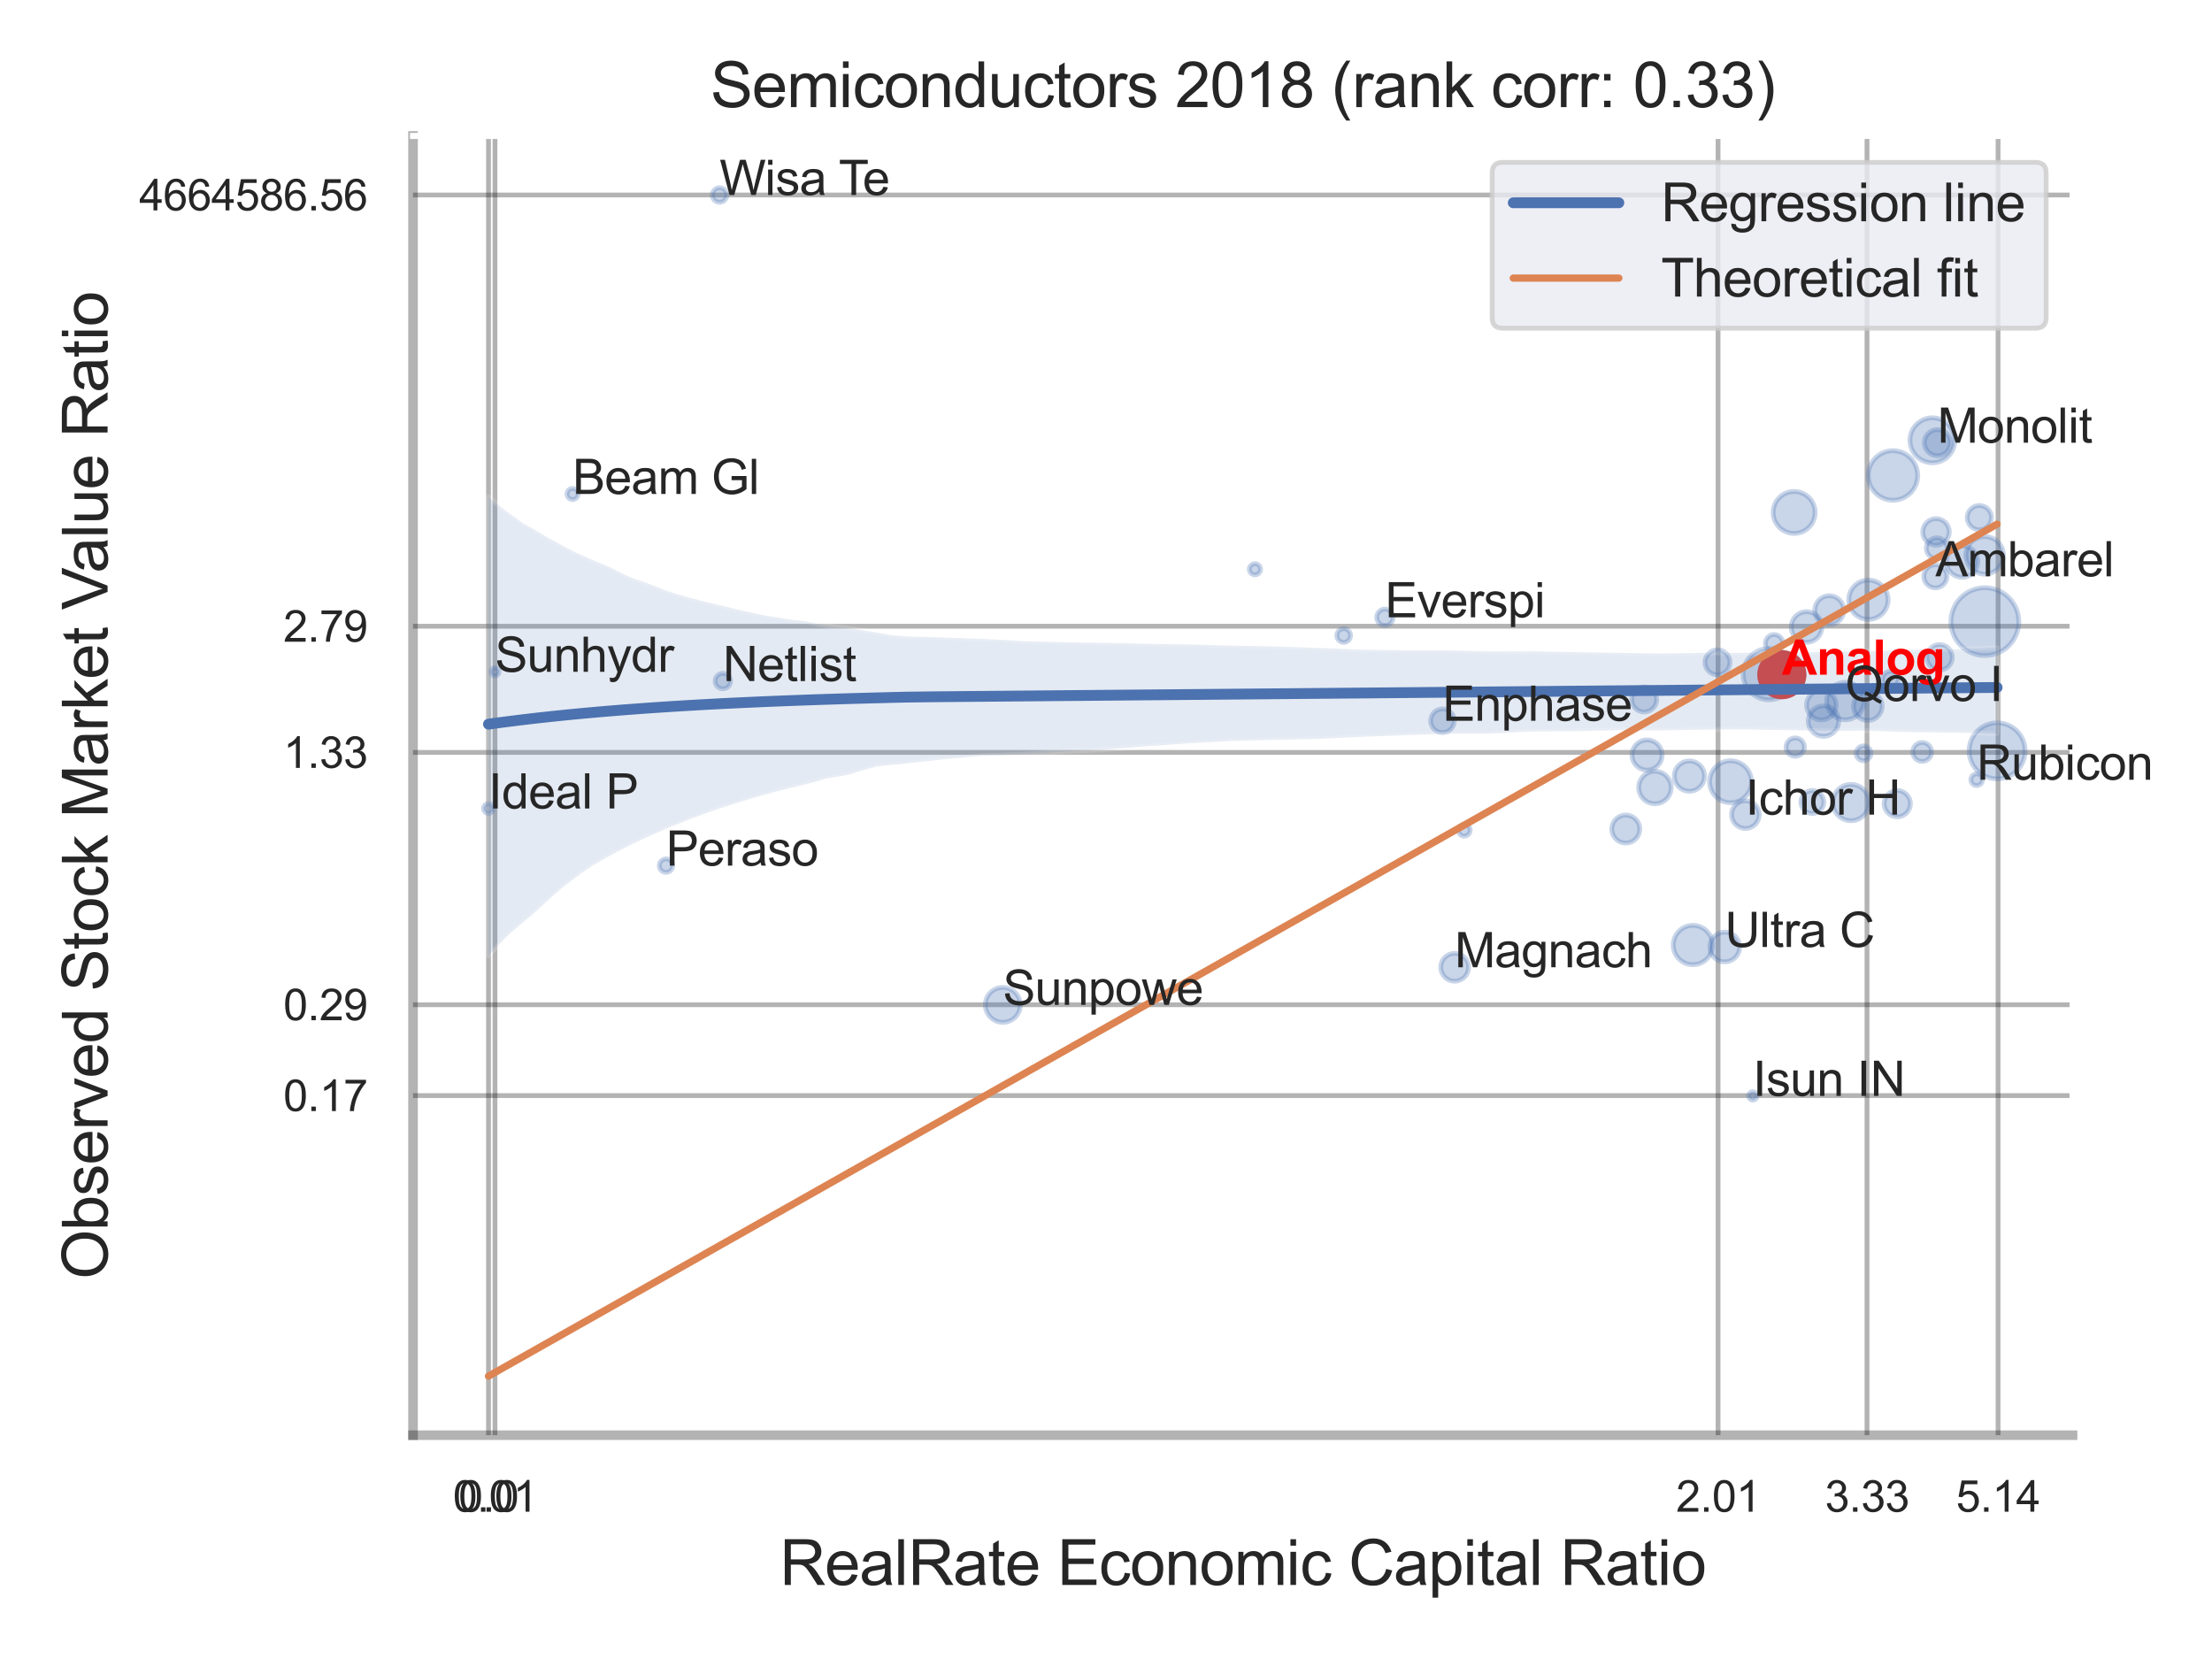 <?xml version="1.0" encoding="utf-8" standalone="no"?>
<!DOCTYPE svg PUBLIC "-//W3C//DTD SVG 1.1//EN"
  "http://www.w3.org/Graphics/SVG/1.1/DTD/svg11.dtd">
<svg xmlns:xlink="http://www.w3.org/1999/xlink" width="460.8pt" height="345.6pt" viewBox="0 0 460.8 345.6" xmlns="http://www.w3.org/2000/svg" version="1.1">
 <defs>
  <style type="text/css">*{stroke-linejoin: round; stroke-linecap: butt}</style>
 </defs>
 <g id="figure_1">
  <g id="patch_1">
   <path d="M 0 345.6 
L 460.8 345.6 
L 460.8 0 
L 0 0 
z
" style="fill: #ffffff"/>
  </g>
  <g id="axes_1">
   <g id="patch_2">
    <path d="M 86.04 298.98 
L 431.753 298.98 
L 431.753 28.32 
L 86.04 28.32 
z
" style="fill: #ffffff"/>
   </g>
   <g id="matplotlib.axis_1">
    <g id="xtick_1">
     <g id="line2d_1">
      <path d="M 101.767 298.98 
L 101.767 28.32 
" clip-path="url(#pb002129541)" style="fill: none; stroke: #000000; stroke-opacity: 0.3; stroke-linecap: round"/>
     </g>
     <g id="text_1">
      <!-- 0.0 -->
      <g style="fill: #262626" transform="translate(95.512 314.922) scale(0.09 -0.09)">
       <defs>
        <path id="ArialMT-30" d="M 266 2259 
Q 266 3072 433 3567 
Q 600 4063 929 4331 
Q 1259 4600 1759 4600 
Q 2128 4600 2406 4451 
Q 2684 4303 2865 4023 
Q 3047 3744 3150 3342 
Q 3253 2941 3253 2259 
Q 3253 1453 3087 958 
Q 2922 463 2592 192 
Q 2263 -78 1759 -78 
Q 1097 -78 719 397 
Q 266 969 266 2259 
z
M 844 2259 
Q 844 1131 1108 757 
Q 1372 384 1759 384 
Q 2147 384 2411 759 
Q 2675 1134 2675 2259 
Q 2675 3391 2411 3762 
Q 2147 4134 1753 4134 
Q 1366 4134 1134 3806 
Q 844 3388 844 2259 
z
" transform="scale(0.016)"/>
        <path id="ArialMT-2e" d="M 581 0 
L 581 641 
L 1222 641 
L 1222 0 
L 581 0 
z
" transform="scale(0.016)"/>
       </defs>
       <use xlink:href="#ArialMT-30"/>
       <use xlink:href="#ArialMT-2e" x="55.615"/>
       <use xlink:href="#ArialMT-30" x="83.398"/>
      </g>
     </g>
    </g>
    <g id="xtick_2">
     <g id="line2d_2">
      <path d="M 103.114 298.98 
L 103.114 28.32 
" clip-path="url(#pb002129541)" style="fill: none; stroke: #000000; stroke-opacity: 0.3; stroke-linecap: round"/>
     </g>
     <g id="text_2">
      <!-- 0.01 -->
      <g style="fill: #262626" transform="translate(94.356 314.922) scale(0.09 -0.09)">
       <defs>
        <path id="ArialMT-31" d="M 2384 0 
L 1822 0 
L 1822 3584 
Q 1619 3391 1289 3197 
Q 959 3003 697 2906 
L 697 3450 
Q 1169 3672 1522 3987 
Q 1875 4303 2022 4600 
L 2384 4600 
L 2384 0 
z
" transform="scale(0.016)"/>
       </defs>
       <use xlink:href="#ArialMT-30"/>
       <use xlink:href="#ArialMT-2e" x="55.615"/>
       <use xlink:href="#ArialMT-30" x="83.398"/>
       <use xlink:href="#ArialMT-31" x="139.014"/>
      </g>
     </g>
    </g>
    <g id="xtick_3">
     <g id="line2d_3">
      <path d="M 357.904 298.98 
L 357.904 28.32 
" clip-path="url(#pb002129541)" style="fill: none; stroke: #000000; stroke-opacity: 0.3; stroke-linecap: round"/>
     </g>
     <g id="text_3">
      <!-- 2.01 -->
      <g style="fill: #262626" transform="translate(349.147 314.922) scale(0.09 -0.09)">
       <defs>
        <path id="ArialMT-32" d="M 3222 541 
L 3222 0 
L 194 0 
Q 188 203 259 391 
Q 375 700 629 1000 
Q 884 1300 1366 1694 
Q 2113 2306 2375 2664 
Q 2638 3022 2638 3341 
Q 2638 3675 2398 3904 
Q 2159 4134 1775 4134 
Q 1369 4134 1125 3890 
Q 881 3647 878 3216 
L 300 3275 
Q 359 3922 746 4261 
Q 1134 4600 1788 4600 
Q 2447 4600 2831 4234 
Q 3216 3869 3216 3328 
Q 3216 3053 3103 2787 
Q 2991 2522 2730 2228 
Q 2469 1934 1863 1422 
Q 1356 997 1212 845 
Q 1069 694 975 541 
L 3222 541 
z
" transform="scale(0.016)"/>
       </defs>
       <use xlink:href="#ArialMT-32"/>
       <use xlink:href="#ArialMT-2e" x="55.615"/>
       <use xlink:href="#ArialMT-30" x="83.398"/>
       <use xlink:href="#ArialMT-31" x="139.014"/>
      </g>
     </g>
    </g>
    <g id="xtick_4">
     <g id="line2d_4">
      <path d="M 388.932 298.98 
L 388.932 28.32 
" clip-path="url(#pb002129541)" style="fill: none; stroke: #000000; stroke-opacity: 0.3; stroke-linecap: round"/>
     </g>
     <g id="text_4">
      <!-- 3.33 -->
      <g style="fill: #262626" transform="translate(380.174 314.922) scale(0.09 -0.09)">
       <defs>
        <path id="ArialMT-33" d="M 269 1209 
L 831 1284 
Q 928 806 1161 595 
Q 1394 384 1728 384 
Q 2125 384 2398 659 
Q 2672 934 2672 1341 
Q 2672 1728 2419 1979 
Q 2166 2231 1775 2231 
Q 1616 2231 1378 2169 
L 1441 2663 
Q 1497 2656 1531 2656 
Q 1891 2656 2178 2843 
Q 2466 3031 2466 3422 
Q 2466 3731 2256 3934 
Q 2047 4138 1716 4138 
Q 1388 4138 1169 3931 
Q 950 3725 888 3313 
L 325 3413 
Q 428 3978 793 4289 
Q 1159 4600 1703 4600 
Q 2078 4600 2393 4439 
Q 2709 4278 2876 4000 
Q 3044 3722 3044 3409 
Q 3044 3113 2884 2869 
Q 2725 2625 2413 2481 
Q 2819 2388 3044 2092 
Q 3269 1797 3269 1353 
Q 3269 753 2831 336 
Q 2394 -81 1725 -81 
Q 1122 -81 723 278 
Q 325 638 269 1209 
z
" transform="scale(0.016)"/>
       </defs>
       <use xlink:href="#ArialMT-33"/>
       <use xlink:href="#ArialMT-2e" x="55.615"/>
       <use xlink:href="#ArialMT-33" x="83.398"/>
       <use xlink:href="#ArialMT-33" x="139.014"/>
      </g>
     </g>
    </g>
    <g id="xtick_5">
     <g id="line2d_5">
      <path d="M 416.236 298.98 
L 416.236 28.32 
" clip-path="url(#pb002129541)" style="fill: none; stroke: #000000; stroke-opacity: 0.3; stroke-linecap: round"/>
     </g>
     <g id="text_5">
      <!-- 5.14 -->
      <g style="fill: #262626" transform="translate(407.478 314.922) scale(0.09 -0.09)">
       <defs>
        <path id="ArialMT-35" d="M 266 1200 
L 856 1250 
Q 922 819 1161 601 
Q 1400 384 1738 384 
Q 2144 384 2425 690 
Q 2706 997 2706 1503 
Q 2706 1984 2436 2262 
Q 2166 2541 1728 2541 
Q 1456 2541 1237 2417 
Q 1019 2294 894 2097 
L 366 2166 
L 809 4519 
L 3088 4519 
L 3088 3981 
L 1259 3981 
L 1013 2750 
Q 1425 3038 1878 3038 
Q 2478 3038 2890 2622 
Q 3303 2206 3303 1553 
Q 3303 931 2941 478 
Q 2500 -78 1738 -78 
Q 1113 -78 717 272 
Q 322 622 266 1200 
z
" transform="scale(0.016)"/>
        <path id="ArialMT-34" d="M 2069 0 
L 2069 1097 
L 81 1097 
L 81 1613 
L 2172 4581 
L 2631 4581 
L 2631 1613 
L 3250 1613 
L 3250 1097 
L 2631 1097 
L 2631 0 
L 2069 0 
z
M 2069 1613 
L 2069 3678 
L 634 1613 
L 2069 1613 
z
" transform="scale(0.016)"/>
       </defs>
       <use xlink:href="#ArialMT-35"/>
       <use xlink:href="#ArialMT-2e" x="55.615"/>
       <use xlink:href="#ArialMT-31" x="83.398"/>
       <use xlink:href="#ArialMT-34" x="139.014"/>
      </g>
     </g>
    </g>
    <g id="xtick_6"/>
    <g id="xtick_7"/>
    <g id="xtick_8"/>
    <g id="text_6">
     <!-- RealRate Economic Capital Ratio -->
     <g style="fill: #262626" transform="translate(162.438 330.174) scale(0.13 -0.13)">
      <defs>
       <path id="ArialMT-52" d="M 503 0 
L 503 4581 
L 2534 4581 
Q 3147 4581 3465 4457 
Q 3784 4334 3975 4021 
Q 4166 3709 4166 3331 
Q 4166 2844 3850 2509 
Q 3534 2175 2875 2084 
Q 3116 1969 3241 1856 
Q 3506 1613 3744 1247 
L 4541 0 
L 3778 0 
L 3172 953 
Q 2906 1366 2734 1584 
Q 2563 1803 2427 1890 
Q 2291 1978 2150 2013 
Q 2047 2034 1813 2034 
L 1109 2034 
L 1109 0 
L 503 0 
z
M 1109 2559 
L 2413 2559 
Q 2828 2559 3062 2645 
Q 3297 2731 3419 2920 
Q 3541 3109 3541 3331 
Q 3541 3656 3305 3865 
Q 3069 4075 2559 4075 
L 1109 4075 
L 1109 2559 
z
" transform="scale(0.016)"/>
       <path id="ArialMT-65" d="M 2694 1069 
L 3275 997 
Q 3138 488 2766 206 
Q 2394 -75 1816 -75 
Q 1088 -75 661 373 
Q 234 822 234 1631 
Q 234 2469 665 2931 
Q 1097 3394 1784 3394 
Q 2450 3394 2872 2941 
Q 3294 2488 3294 1666 
Q 3294 1616 3291 1516 
L 816 1516 
Q 847 969 1125 678 
Q 1403 388 1819 388 
Q 2128 388 2347 550 
Q 2566 713 2694 1069 
z
M 847 1978 
L 2700 1978 
Q 2663 2397 2488 2606 
Q 2219 2931 1791 2931 
Q 1403 2931 1139 2672 
Q 875 2413 847 1978 
z
" transform="scale(0.016)"/>
       <path id="ArialMT-61" d="M 2588 409 
Q 2275 144 1986 34 
Q 1697 -75 1366 -75 
Q 819 -75 525 192 
Q 231 459 231 875 
Q 231 1119 342 1320 
Q 453 1522 633 1644 
Q 813 1766 1038 1828 
Q 1203 1872 1538 1913 
Q 2219 1994 2541 2106 
Q 2544 2222 2544 2253 
Q 2544 2597 2384 2738 
Q 2169 2928 1744 2928 
Q 1347 2928 1158 2789 
Q 969 2650 878 2297 
L 328 2372 
Q 403 2725 575 2942 
Q 747 3159 1072 3276 
Q 1397 3394 1825 3394 
Q 2250 3394 2515 3294 
Q 2781 3194 2906 3042 
Q 3031 2891 3081 2659 
Q 3109 2516 3109 2141 
L 3109 1391 
Q 3109 606 3145 398 
Q 3181 191 3288 0 
L 2700 0 
Q 2613 175 2588 409 
z
M 2541 1666 
Q 2234 1541 1622 1453 
Q 1275 1403 1131 1340 
Q 988 1278 909 1158 
Q 831 1038 831 891 
Q 831 666 1001 516 
Q 1172 366 1500 366 
Q 1825 366 2078 508 
Q 2331 650 2450 897 
Q 2541 1088 2541 1459 
L 2541 1666 
z
" transform="scale(0.016)"/>
       <path id="ArialMT-6c" d="M 409 0 
L 409 4581 
L 972 4581 
L 972 0 
L 409 0 
z
" transform="scale(0.016)"/>
       <path id="ArialMT-74" d="M 1650 503 
L 1731 6 
Q 1494 -44 1306 -44 
Q 1000 -44 831 53 
Q 663 150 594 308 
Q 525 466 525 972 
L 525 2881 
L 113 2881 
L 113 3319 
L 525 3319 
L 525 4141 
L 1084 4478 
L 1084 3319 
L 1650 3319 
L 1650 2881 
L 1084 2881 
L 1084 941 
Q 1084 700 1114 631 
Q 1144 563 1211 522 
Q 1278 481 1403 481 
Q 1497 481 1650 503 
z
" transform="scale(0.016)"/>
       <path id="ArialMT-20" transform="scale(0.016)"/>
       <path id="ArialMT-45" d="M 506 0 
L 506 4581 
L 3819 4581 
L 3819 4041 
L 1113 4041 
L 1113 2638 
L 3647 2638 
L 3647 2100 
L 1113 2100 
L 1113 541 
L 3925 541 
L 3925 0 
L 506 0 
z
" transform="scale(0.016)"/>
       <path id="ArialMT-63" d="M 2588 1216 
L 3141 1144 
Q 3050 572 2676 248 
Q 2303 -75 1759 -75 
Q 1078 -75 664 370 
Q 250 816 250 1647 
Q 250 2184 428 2587 
Q 606 2991 970 3192 
Q 1334 3394 1763 3394 
Q 2303 3394 2647 3120 
Q 2991 2847 3088 2344 
L 2541 2259 
Q 2463 2594 2264 2762 
Q 2066 2931 1784 2931 
Q 1359 2931 1093 2626 
Q 828 2322 828 1663 
Q 828 994 1084 691 
Q 1341 388 1753 388 
Q 2084 388 2306 591 
Q 2528 794 2588 1216 
z
" transform="scale(0.016)"/>
       <path id="ArialMT-6f" d="M 213 1659 
Q 213 2581 725 3025 
Q 1153 3394 1769 3394 
Q 2453 3394 2887 2945 
Q 3322 2497 3322 1706 
Q 3322 1066 3130 698 
Q 2938 331 2570 128 
Q 2203 -75 1769 -75 
Q 1072 -75 642 372 
Q 213 819 213 1659 
z
M 791 1659 
Q 791 1022 1069 705 
Q 1347 388 1769 388 
Q 2188 388 2466 706 
Q 2744 1025 2744 1678 
Q 2744 2294 2464 2611 
Q 2184 2928 1769 2928 
Q 1347 2928 1069 2612 
Q 791 2297 791 1659 
z
" transform="scale(0.016)"/>
       <path id="ArialMT-6e" d="M 422 0 
L 422 3319 
L 928 3319 
L 928 2847 
Q 1294 3394 1984 3394 
Q 2284 3394 2536 3286 
Q 2788 3178 2913 3003 
Q 3038 2828 3088 2588 
Q 3119 2431 3119 2041 
L 3119 0 
L 2556 0 
L 2556 2019 
Q 2556 2363 2490 2533 
Q 2425 2703 2258 2804 
Q 2091 2906 1866 2906 
Q 1506 2906 1245 2678 
Q 984 2450 984 1813 
L 984 0 
L 422 0 
z
" transform="scale(0.016)"/>
       <path id="ArialMT-6d" d="M 422 0 
L 422 3319 
L 925 3319 
L 925 2853 
Q 1081 3097 1340 3245 
Q 1600 3394 1931 3394 
Q 2300 3394 2536 3241 
Q 2772 3088 2869 2813 
Q 3263 3394 3894 3394 
Q 4388 3394 4653 3120 
Q 4919 2847 4919 2278 
L 4919 0 
L 4359 0 
L 4359 2091 
Q 4359 2428 4304 2576 
Q 4250 2725 4106 2815 
Q 3963 2906 3769 2906 
Q 3419 2906 3187 2673 
Q 2956 2441 2956 1928 
L 2956 0 
L 2394 0 
L 2394 2156 
Q 2394 2531 2256 2718 
Q 2119 2906 1806 2906 
Q 1569 2906 1367 2781 
Q 1166 2656 1075 2415 
Q 984 2175 984 1722 
L 984 0 
L 422 0 
z
" transform="scale(0.016)"/>
       <path id="ArialMT-69" d="M 425 3934 
L 425 4581 
L 988 4581 
L 988 3934 
L 425 3934 
z
M 425 0 
L 425 3319 
L 988 3319 
L 988 0 
L 425 0 
z
" transform="scale(0.016)"/>
       <path id="ArialMT-43" d="M 3763 1606 
L 4369 1453 
Q 4178 706 3683 314 
Q 3188 -78 2472 -78 
Q 1731 -78 1267 223 
Q 803 525 561 1097 
Q 319 1669 319 2325 
Q 319 3041 592 3573 
Q 866 4106 1370 4382 
Q 1875 4659 2481 4659 
Q 3169 4659 3637 4309 
Q 4106 3959 4291 3325 
L 3694 3184 
Q 3534 3684 3231 3912 
Q 2928 4141 2469 4141 
Q 1941 4141 1586 3887 
Q 1231 3634 1087 3207 
Q 944 2781 944 2328 
Q 944 1744 1114 1308 
Q 1284 872 1643 656 
Q 2003 441 2422 441 
Q 2931 441 3284 734 
Q 3638 1028 3763 1606 
z
" transform="scale(0.016)"/>
       <path id="ArialMT-70" d="M 422 -1272 
L 422 3319 
L 934 3319 
L 934 2888 
Q 1116 3141 1344 3267 
Q 1572 3394 1897 3394 
Q 2322 3394 2647 3175 
Q 2972 2956 3137 2557 
Q 3303 2159 3303 1684 
Q 3303 1175 3120 767 
Q 2938 359 2589 142 
Q 2241 -75 1856 -75 
Q 1575 -75 1351 44 
Q 1128 163 984 344 
L 984 -1272 
L 422 -1272 
z
M 931 1641 
Q 931 1000 1190 694 
Q 1450 388 1819 388 
Q 2194 388 2461 705 
Q 2728 1022 2728 1688 
Q 2728 2322 2467 2637 
Q 2206 2953 1844 2953 
Q 1484 2953 1207 2617 
Q 931 2281 931 1641 
z
" transform="scale(0.016)"/>
      </defs>
      <use xlink:href="#ArialMT-52"/>
      <use xlink:href="#ArialMT-65" x="72.217"/>
      <use xlink:href="#ArialMT-61" x="127.832"/>
      <use xlink:href="#ArialMT-6c" x="183.447"/>
      <use xlink:href="#ArialMT-52" x="205.664"/>
      <use xlink:href="#ArialMT-61" x="277.881"/>
      <use xlink:href="#ArialMT-74" x="333.496"/>
      <use xlink:href="#ArialMT-65" x="361.279"/>
      <use xlink:href="#ArialMT-20" x="416.895"/>
      <use xlink:href="#ArialMT-45" x="444.678"/>
      <use xlink:href="#ArialMT-63" x="511.377"/>
      <use xlink:href="#ArialMT-6f" x="561.377"/>
      <use xlink:href="#ArialMT-6e" x="616.992"/>
      <use xlink:href="#ArialMT-6f" x="672.607"/>
      <use xlink:href="#ArialMT-6d" x="728.223"/>
      <use xlink:href="#ArialMT-69" x="811.523"/>
      <use xlink:href="#ArialMT-63" x="833.74"/>
      <use xlink:href="#ArialMT-20" x="883.74"/>
      <use xlink:href="#ArialMT-43" x="911.523"/>
      <use xlink:href="#ArialMT-61" x="983.74"/>
      <use xlink:href="#ArialMT-70" x="1039.355"/>
      <use xlink:href="#ArialMT-69" x="1094.971"/>
      <use xlink:href="#ArialMT-74" x="1117.188"/>
      <use xlink:href="#ArialMT-61" x="1144.971"/>
      <use xlink:href="#ArialMT-6c" x="1200.586"/>
      <use xlink:href="#ArialMT-20" x="1222.803"/>
      <use xlink:href="#ArialMT-52" x="1250.586"/>
      <use xlink:href="#ArialMT-61" x="1322.803"/>
      <use xlink:href="#ArialMT-74" x="1378.418"/>
      <use xlink:href="#ArialMT-69" x="1406.201"/>
      <use xlink:href="#ArialMT-6f" x="1428.418"/>
     </g>
    </g>
   </g>
   <g id="matplotlib.axis_2">
    <g id="ytick_1">
     <g id="line2d_6">
      <path d="M 86.04 228.231 
L 431.753 228.231 
" clip-path="url(#pb002129541)" style="fill: none; stroke: #000000; stroke-opacity: 0.3; stroke-linecap: round"/>
     </g>
     <g id="text_7">
      <!-- 0.17 -->
      <g style="fill: #262626" transform="translate(59.025 231.452) scale(0.09 -0.09)">
       <defs>
        <path id="ArialMT-37" d="M 303 3981 
L 303 4522 
L 3269 4522 
L 3269 4084 
Q 2831 3619 2401 2847 
Q 1972 2075 1738 1259 
Q 1569 684 1522 0 
L 944 0 
Q 953 541 1156 1306 
Q 1359 2072 1739 2783 
Q 2119 3494 2547 3981 
L 303 3981 
z
" transform="scale(0.016)"/>
       </defs>
       <use xlink:href="#ArialMT-30"/>
       <use xlink:href="#ArialMT-2e" x="55.615"/>
       <use xlink:href="#ArialMT-31" x="83.398"/>
       <use xlink:href="#ArialMT-37" x="139.014"/>
      </g>
     </g>
    </g>
    <g id="ytick_2">
     <g id="line2d_7">
      <path d="M 86.04 209.307 
L 431.753 209.307 
" clip-path="url(#pb002129541)" style="fill: none; stroke: #000000; stroke-opacity: 0.3; stroke-linecap: round"/>
     </g>
     <g id="text_8">
      <!-- 0.29 -->
      <g style="fill: #262626" transform="translate(59.025 212.528) scale(0.09 -0.09)">
       <defs>
        <path id="ArialMT-39" d="M 350 1059 
L 891 1109 
Q 959 728 1153 556 
Q 1347 384 1650 384 
Q 1909 384 2104 503 
Q 2300 622 2425 820 
Q 2550 1019 2634 1356 
Q 2719 1694 2719 2044 
Q 2719 2081 2716 2156 
Q 2547 1888 2255 1720 
Q 1963 1553 1622 1553 
Q 1053 1553 659 1965 
Q 266 2378 266 3053 
Q 266 3750 677 4175 
Q 1088 4600 1706 4600 
Q 2153 4600 2523 4359 
Q 2894 4119 3086 3673 
Q 3278 3228 3278 2384 
Q 3278 1506 3087 986 
Q 2897 466 2520 194 
Q 2144 -78 1638 -78 
Q 1100 -78 759 220 
Q 419 519 350 1059 
z
M 2653 3081 
Q 2653 3566 2395 3850 
Q 2138 4134 1775 4134 
Q 1400 4134 1122 3828 
Q 844 3522 844 3034 
Q 844 2597 1108 2323 
Q 1372 2050 1759 2050 
Q 2150 2050 2401 2323 
Q 2653 2597 2653 3081 
z
" transform="scale(0.016)"/>
       </defs>
       <use xlink:href="#ArialMT-30"/>
       <use xlink:href="#ArialMT-2e" x="55.615"/>
       <use xlink:href="#ArialMT-32" x="83.398"/>
       <use xlink:href="#ArialMT-39" x="139.014"/>
      </g>
     </g>
    </g>
    <g id="ytick_3">
     <g id="line2d_8">
      <path d="M 86.04 156.74 
L 431.753 156.74 
" clip-path="url(#pb002129541)" style="fill: none; stroke: #000000; stroke-opacity: 0.3; stroke-linecap: round"/>
     </g>
     <g id="text_9">
      <!-- 1.33 -->
      <g style="fill: #262626" transform="translate(59.025 159.961) scale(0.09 -0.09)">
       <use xlink:href="#ArialMT-31"/>
       <use xlink:href="#ArialMT-2e" x="55.615"/>
       <use xlink:href="#ArialMT-33" x="83.398"/>
       <use xlink:href="#ArialMT-33" x="139.014"/>
      </g>
     </g>
    </g>
    <g id="ytick_4">
     <g id="line2d_9">
      <path d="M 86.04 130.457 
L 431.753 130.457 
" clip-path="url(#pb002129541)" style="fill: none; stroke: #000000; stroke-opacity: 0.3; stroke-linecap: round"/>
     </g>
     <g id="text_10">
      <!-- 2.79 -->
      <g style="fill: #262626" transform="translate(59.025 133.678) scale(0.09 -0.09)">
       <use xlink:href="#ArialMT-32"/>
       <use xlink:href="#ArialMT-2e" x="55.615"/>
       <use xlink:href="#ArialMT-37" x="83.398"/>
       <use xlink:href="#ArialMT-39" x="139.014"/>
      </g>
     </g>
    </g>
    <g id="ytick_5">
     <g id="line2d_10">
      <path d="M 86.04 40.615 
L 431.753 40.615 
" clip-path="url(#pb002129541)" style="fill: none; stroke: #000000; stroke-opacity: 0.3; stroke-linecap: round"/>
     </g>
     <g id="text_11">
      <!-- 4664586.56 -->
      <g style="fill: #262626" transform="translate(28.996 43.836) scale(0.09 -0.09)">
       <defs>
        <path id="ArialMT-36" d="M 3184 3459 
L 2625 3416 
Q 2550 3747 2413 3897 
Q 2184 4138 1850 4138 
Q 1581 4138 1378 3988 
Q 1113 3794 959 3422 
Q 806 3050 800 2363 
Q 1003 2672 1297 2822 
Q 1591 2972 1913 2972 
Q 2475 2972 2870 2558 
Q 3266 2144 3266 1488 
Q 3266 1056 3080 686 
Q 2894 316 2569 119 
Q 2244 -78 1831 -78 
Q 1128 -78 684 439 
Q 241 956 241 2144 
Q 241 3472 731 4075 
Q 1159 4600 1884 4600 
Q 2425 4600 2770 4297 
Q 3116 3994 3184 3459 
z
M 888 1484 
Q 888 1194 1011 928 
Q 1134 663 1356 523 
Q 1578 384 1822 384 
Q 2178 384 2434 671 
Q 2691 959 2691 1453 
Q 2691 1928 2437 2201 
Q 2184 2475 1800 2475 
Q 1419 2475 1153 2201 
Q 888 1928 888 1484 
z
" transform="scale(0.016)"/>
        <path id="ArialMT-38" d="M 1131 2484 
Q 781 2613 612 2850 
Q 444 3088 444 3419 
Q 444 3919 803 4259 
Q 1163 4600 1759 4600 
Q 2359 4600 2725 4251 
Q 3091 3903 3091 3403 
Q 3091 3084 2923 2848 
Q 2756 2613 2416 2484 
Q 2838 2347 3058 2040 
Q 3278 1734 3278 1309 
Q 3278 722 2862 322 
Q 2447 -78 1769 -78 
Q 1091 -78 675 323 
Q 259 725 259 1325 
Q 259 1772 486 2073 
Q 713 2375 1131 2484 
z
M 1019 3438 
Q 1019 3113 1228 2906 
Q 1438 2700 1772 2700 
Q 2097 2700 2305 2904 
Q 2513 3109 2513 3406 
Q 2513 3716 2298 3927 
Q 2084 4138 1766 4138 
Q 1444 4138 1231 3931 
Q 1019 3725 1019 3438 
z
M 838 1322 
Q 838 1081 952 856 
Q 1066 631 1291 507 
Q 1516 384 1775 384 
Q 2178 384 2440 643 
Q 2703 903 2703 1303 
Q 2703 1709 2433 1975 
Q 2163 2241 1756 2241 
Q 1359 2241 1098 1978 
Q 838 1716 838 1322 
z
" transform="scale(0.016)"/>
       </defs>
       <use xlink:href="#ArialMT-34"/>
       <use xlink:href="#ArialMT-36" x="55.615"/>
       <use xlink:href="#ArialMT-36" x="111.23"/>
       <use xlink:href="#ArialMT-34" x="166.846"/>
       <use xlink:href="#ArialMT-35" x="222.461"/>
       <use xlink:href="#ArialMT-38" x="278.076"/>
       <use xlink:href="#ArialMT-36" x="333.691"/>
       <use xlink:href="#ArialMT-2e" x="389.307"/>
       <use xlink:href="#ArialMT-35" x="417.09"/>
       <use xlink:href="#ArialMT-36" x="472.705"/>
      </g>
     </g>
    </g>
    <g id="ytick_6"/>
    <g id="ytick_7"/>
    <g id="ytick_8"/>
    <g id="ytick_9"/>
    <g id="ytick_10"/>
    <g id="text_12">
     <!-- Observed Stock Market Value Ratio -->
     <g style="fill: #262626" transform="translate(22.412 266.489) rotate(-90) scale(0.13 -0.13)">
      <defs>
       <path id="ArialMT-4f" d="M 309 2231 
Q 309 3372 921 4017 
Q 1534 4663 2503 4663 
Q 3138 4663 3647 4359 
Q 4156 4056 4423 3514 
Q 4691 2972 4691 2284 
Q 4691 1588 4409 1038 
Q 4128 488 3612 205 
Q 3097 -78 2500 -78 
Q 1853 -78 1343 234 
Q 834 547 571 1087 
Q 309 1628 309 2231 
z
M 934 2222 
Q 934 1394 1379 917 
Q 1825 441 2497 441 
Q 3181 441 3623 922 
Q 4066 1403 4066 2288 
Q 4066 2847 3877 3264 
Q 3688 3681 3323 3911 
Q 2959 4141 2506 4141 
Q 1863 4141 1398 3698 
Q 934 3256 934 2222 
z
" transform="scale(0.016)"/>
       <path id="ArialMT-62" d="M 941 0 
L 419 0 
L 419 4581 
L 981 4581 
L 981 2947 
Q 1338 3394 1891 3394 
Q 2197 3394 2470 3270 
Q 2744 3147 2920 2923 
Q 3097 2700 3197 2384 
Q 3297 2069 3297 1709 
Q 3297 856 2875 390 
Q 2453 -75 1863 -75 
Q 1275 -75 941 416 
L 941 0 
z
M 934 1684 
Q 934 1088 1097 822 
Q 1363 388 1816 388 
Q 2184 388 2453 708 
Q 2722 1028 2722 1663 
Q 2722 2313 2464 2622 
Q 2206 2931 1841 2931 
Q 1472 2931 1203 2611 
Q 934 2291 934 1684 
z
" transform="scale(0.016)"/>
       <path id="ArialMT-73" d="M 197 991 
L 753 1078 
Q 800 744 1014 566 
Q 1228 388 1613 388 
Q 2000 388 2187 545 
Q 2375 703 2375 916 
Q 2375 1106 2209 1216 
Q 2094 1291 1634 1406 
Q 1016 1563 777 1677 
Q 538 1791 414 1992 
Q 291 2194 291 2438 
Q 291 2659 392 2848 
Q 494 3038 669 3163 
Q 800 3259 1026 3326 
Q 1253 3394 1513 3394 
Q 1903 3394 2198 3281 
Q 2494 3169 2634 2976 
Q 2775 2784 2828 2463 
L 2278 2388 
Q 2241 2644 2061 2787 
Q 1881 2931 1553 2931 
Q 1166 2931 1000 2803 
Q 834 2675 834 2503 
Q 834 2394 903 2306 
Q 972 2216 1119 2156 
Q 1203 2125 1616 2013 
Q 2213 1853 2448 1751 
Q 2684 1650 2818 1456 
Q 2953 1263 2953 975 
Q 2953 694 2789 445 
Q 2625 197 2315 61 
Q 2006 -75 1616 -75 
Q 969 -75 630 194 
Q 291 463 197 991 
z
" transform="scale(0.016)"/>
       <path id="ArialMT-72" d="M 416 0 
L 416 3319 
L 922 3319 
L 922 2816 
Q 1116 3169 1280 3281 
Q 1444 3394 1641 3394 
Q 1925 3394 2219 3213 
L 2025 2691 
Q 1819 2813 1613 2813 
Q 1428 2813 1281 2702 
Q 1134 2591 1072 2394 
Q 978 2094 978 1738 
L 978 0 
L 416 0 
z
" transform="scale(0.016)"/>
       <path id="ArialMT-76" d="M 1344 0 
L 81 3319 
L 675 3319 
L 1388 1331 
Q 1503 1009 1600 663 
Q 1675 925 1809 1294 
L 2547 3319 
L 3125 3319 
L 1869 0 
L 1344 0 
z
" transform="scale(0.016)"/>
       <path id="ArialMT-64" d="M 2575 0 
L 2575 419 
Q 2259 -75 1647 -75 
Q 1250 -75 917 144 
Q 584 363 401 755 
Q 219 1147 219 1656 
Q 219 2153 384 2558 
Q 550 2963 881 3178 
Q 1213 3394 1622 3394 
Q 1922 3394 2156 3267 
Q 2391 3141 2538 2938 
L 2538 4581 
L 3097 4581 
L 3097 0 
L 2575 0 
z
M 797 1656 
Q 797 1019 1065 703 
Q 1334 388 1700 388 
Q 2069 388 2326 689 
Q 2584 991 2584 1609 
Q 2584 2291 2321 2609 
Q 2059 2928 1675 2928 
Q 1300 2928 1048 2622 
Q 797 2316 797 1656 
z
" transform="scale(0.016)"/>
       <path id="ArialMT-53" d="M 288 1472 
L 859 1522 
Q 900 1178 1048 958 
Q 1197 738 1509 602 
Q 1822 466 2213 466 
Q 2559 466 2825 569 
Q 3091 672 3220 851 
Q 3350 1031 3350 1244 
Q 3350 1459 3225 1620 
Q 3100 1781 2813 1891 
Q 2628 1963 1997 2114 
Q 1366 2266 1113 2400 
Q 784 2572 623 2826 
Q 463 3081 463 3397 
Q 463 3744 659 4045 
Q 856 4347 1234 4503 
Q 1613 4659 2075 4659 
Q 2584 4659 2973 4495 
Q 3363 4331 3572 4012 
Q 3781 3694 3797 3291 
L 3216 3247 
Q 3169 3681 2898 3903 
Q 2628 4125 2100 4125 
Q 1550 4125 1298 3923 
Q 1047 3722 1047 3438 
Q 1047 3191 1225 3031 
Q 1400 2872 2139 2705 
Q 2878 2538 3153 2413 
Q 3553 2228 3743 1945 
Q 3934 1663 3934 1294 
Q 3934 928 3725 604 
Q 3516 281 3123 101 
Q 2731 -78 2241 -78 
Q 1619 -78 1198 103 
Q 778 284 539 648 
Q 300 1013 288 1472 
z
" transform="scale(0.016)"/>
       <path id="ArialMT-6b" d="M 425 0 
L 425 4581 
L 988 4581 
L 988 1969 
L 2319 3319 
L 3047 3319 
L 1778 2088 
L 3175 0 
L 2481 0 
L 1384 1697 
L 988 1316 
L 988 0 
L 425 0 
z
" transform="scale(0.016)"/>
       <path id="ArialMT-4d" d="M 475 0 
L 475 4581 
L 1388 4581 
L 2472 1338 
Q 2622 884 2691 659 
Q 2769 909 2934 1394 
L 4031 4581 
L 4847 4581 
L 4847 0 
L 4263 0 
L 4263 3834 
L 2931 0 
L 2384 0 
L 1059 3900 
L 1059 0 
L 475 0 
z
" transform="scale(0.016)"/>
       <path id="ArialMT-56" d="M 1803 0 
L 28 4581 
L 684 4581 
L 1875 1253 
Q 2019 853 2116 503 
Q 2222 878 2363 1253 
L 3600 4581 
L 4219 4581 
L 2425 0 
L 1803 0 
z
" transform="scale(0.016)"/>
       <path id="ArialMT-75" d="M 2597 0 
L 2597 488 
Q 2209 -75 1544 -75 
Q 1250 -75 995 37 
Q 741 150 617 320 
Q 494 491 444 738 
Q 409 903 409 1263 
L 409 3319 
L 972 3319 
L 972 1478 
Q 972 1038 1006 884 
Q 1059 663 1231 536 
Q 1403 409 1656 409 
Q 1909 409 2131 539 
Q 2353 669 2445 892 
Q 2538 1116 2538 1541 
L 2538 3319 
L 3100 3319 
L 3100 0 
L 2597 0 
z
" transform="scale(0.016)"/>
      </defs>
      <use xlink:href="#ArialMT-4f"/>
      <use xlink:href="#ArialMT-62" x="77.783"/>
      <use xlink:href="#ArialMT-73" x="133.398"/>
      <use xlink:href="#ArialMT-65" x="183.398"/>
      <use xlink:href="#ArialMT-72" x="239.014"/>
      <use xlink:href="#ArialMT-76" x="272.314"/>
      <use xlink:href="#ArialMT-65" x="322.314"/>
      <use xlink:href="#ArialMT-64" x="377.93"/>
      <use xlink:href="#ArialMT-20" x="433.545"/>
      <use xlink:href="#ArialMT-53" x="461.328"/>
      <use xlink:href="#ArialMT-74" x="528.027"/>
      <use xlink:href="#ArialMT-6f" x="555.811"/>
      <use xlink:href="#ArialMT-63" x="611.426"/>
      <use xlink:href="#ArialMT-6b" x="661.426"/>
      <use xlink:href="#ArialMT-20" x="711.426"/>
      <use xlink:href="#ArialMT-4d" x="739.209"/>
      <use xlink:href="#ArialMT-61" x="822.51"/>
      <use xlink:href="#ArialMT-72" x="878.125"/>
      <use xlink:href="#ArialMT-6b" x="911.426"/>
      <use xlink:href="#ArialMT-65" x="961.426"/>
      <use xlink:href="#ArialMT-74" x="1017.041"/>
      <use xlink:href="#ArialMT-20" x="1044.824"/>
      <use xlink:href="#ArialMT-56" x="1072.607"/>
      <use xlink:href="#ArialMT-61" x="1131.932"/>
      <use xlink:href="#ArialMT-6c" x="1187.547"/>
      <use xlink:href="#ArialMT-75" x="1209.764"/>
      <use xlink:href="#ArialMT-65" x="1265.379"/>
      <use xlink:href="#ArialMT-20" x="1320.994"/>
      <use xlink:href="#ArialMT-52" x="1348.777"/>
      <use xlink:href="#ArialMT-61" x="1420.994"/>
      <use xlink:href="#ArialMT-74" x="1476.609"/>
      <use xlink:href="#ArialMT-69" x="1504.393"/>
      <use xlink:href="#ArialMT-6f" x="1526.609"/>
     </g>
    </g>
   </g>
   <g id="PathCollection_1">
    <path d="M 373.75 111.125 
C 374.91 111.125 376.022 110.664 376.843 109.844 
C 377.663 109.024 378.123 107.912 378.123 106.752 
C 378.123 105.592 377.663 104.48 376.843 103.66 
C 376.022 102.84 374.91 102.379 373.75 102.379 
C 372.591 102.379 371.478 102.84 370.658 103.66 
C 369.838 104.48 369.377 105.592 369.377 106.752 
C 369.377 107.912 369.838 109.024 370.658 109.844 
C 371.478 110.664 372.591 111.125 373.75 111.125 
z
" clip-path="url(#pb002129541)" style="fill: #4c72b0; fill-opacity: 0.3; stroke: #4c72b0; stroke-opacity: 0.3"/>
    <path d="M 413.441 119.606 
C 414.48 119.606 415.478 119.193 416.213 118.458 
C 416.948 117.723 417.361 116.726 417.361 115.686 
C 417.361 114.647 416.948 113.649 416.213 112.914 
C 415.478 112.179 414.48 111.766 413.441 111.766 
C 412.401 111.766 411.404 112.179 410.669 112.914 
C 409.934 113.649 409.521 114.647 409.521 115.686 
C 409.521 116.726 409.934 117.723 410.669 118.458 
C 411.404 119.193 412.401 119.606 413.441 119.606 
z
" clip-path="url(#pb002129541)" style="fill: #4c72b0; fill-opacity: 0.3; stroke: #4c72b0; stroke-opacity: 0.3"/>
    <path d="M 371.191 145.163 
C 372.414 145.163 373.587 144.677 374.452 143.812 
C 375.317 142.947 375.803 141.774 375.803 140.55 
C 375.803 139.327 375.317 138.153 374.452 137.288 
C 373.587 136.423 372.414 135.937 371.191 135.937 
C 369.967 135.937 368.794 136.423 367.929 137.288 
C 367.064 138.153 366.578 139.327 366.578 140.55 
C 366.578 141.774 367.064 142.947 367.929 143.812 
C 368.794 144.677 369.967 145.163 371.191 145.163 
z
" clip-path="url(#pb002129541)" style="fill: #4c72b0; fill-opacity: 0.3; stroke: #4c72b0; stroke-opacity: 0.3"/>
    <path d="M 368.473 145.787 
C 369.889 145.787 371.249 145.224 372.25 144.223 
C 373.252 143.221 373.815 141.862 373.815 140.445 
C 373.815 139.028 373.252 137.669 372.25 136.667 
C 371.249 135.665 369.889 135.102 368.473 135.102 
C 367.056 135.102 365.697 135.665 364.695 136.667 
C 363.693 137.669 363.13 139.028 363.13 140.445 
C 363.13 141.862 363.693 143.221 364.695 144.223 
C 365.697 145.224 367.056 145.787 368.473 145.787 
z
" clip-path="url(#pb002129541)" style="fill: #4c72b0; fill-opacity: 0.3; stroke: #4c72b0; stroke-opacity: 0.3"/>
    <path d="M 379.864 153.395 
C 380.706 153.395 381.513 153.061 382.108 152.466 
C 382.703 151.871 383.037 151.063 383.037 150.222 
C 383.037 149.38 382.703 148.573 382.108 147.978 
C 381.513 147.383 380.706 147.048 379.864 147.048 
C 379.022 147.048 378.215 147.383 377.62 147.978 
C 377.025 148.573 376.691 149.38 376.691 150.222 
C 376.691 151.063 377.025 151.871 377.62 152.466 
C 378.215 153.061 379.022 153.395 379.864 153.395 
z
" clip-path="url(#pb002129541)" style="fill: #4c72b0; fill-opacity: 0.3; stroke: #4c72b0; stroke-opacity: 0.3"/>
    <path d="M 413.483 136.572 
C 415.358 136.572 417.157 135.827 418.483 134.501 
C 419.809 133.175 420.554 131.377 420.554 129.501 
C 420.554 127.626 419.809 125.827 418.483 124.501 
C 417.157 123.175 415.358 122.43 413.483 122.43 
C 411.608 122.43 409.809 123.175 408.483 124.501 
C 407.157 125.827 406.412 127.626 406.412 129.501 
C 406.412 131.377 407.157 133.175 408.483 134.501 
C 409.809 135.827 411.608 136.572 413.483 136.572 
z
" clip-path="url(#pb002129541)" style="fill: #4c72b0; fill-opacity: 0.3; stroke: #4c72b0; stroke-opacity: 0.3"/>
    <path d="M 389.105 150.095 
C 389.898 150.095 390.658 149.78 391.219 149.219 
C 391.779 148.659 392.094 147.898 392.094 147.105 
C 392.094 146.312 391.779 145.552 391.219 144.991 
C 390.658 144.431 389.898 144.116 389.105 144.116 
C 388.312 144.116 387.551 144.431 386.991 144.991 
C 386.43 145.552 386.115 146.312 386.115 147.105 
C 386.115 147.898 386.43 148.659 386.991 149.219 
C 387.551 149.78 388.312 150.095 389.105 150.095 
z
" clip-path="url(#pb002129541)" style="fill: #4c72b0; fill-opacity: 0.3; stroke: #4c72b0; stroke-opacity: 0.3"/>
    <path d="M 403.312 113.576 
C 404.046 113.576 404.75 113.284 405.269 112.765 
C 405.788 112.246 406.079 111.542 406.079 110.808 
C 406.079 110.074 405.788 109.37 405.269 108.851 
C 404.75 108.332 404.046 108.04 403.312 108.04 
C 402.578 108.04 401.874 108.332 401.355 108.851 
C 400.835 109.37 400.544 110.074 400.544 110.808 
C 400.544 111.542 400.835 112.246 401.355 112.765 
C 401.874 113.284 402.578 113.576 403.312 113.576 
z
" clip-path="url(#pb002129541)" style="fill: #4c72b0; fill-opacity: 0.3; stroke: #4c72b0; stroke-opacity: 0.3"/>
    <path d="M 394.34 104.208 
C 395.709 104.208 397.022 103.664 397.99 102.696 
C 398.958 101.728 399.501 100.415 399.501 99.046 
C 399.501 97.677 398.958 96.364 397.99 95.396 
C 397.022 94.428 395.709 93.884 394.34 93.884 
C 392.971 93.884 391.658 94.428 390.69 95.396 
C 389.722 96.364 389.178 97.677 389.178 99.046 
C 389.178 100.415 389.722 101.728 390.69 102.696 
C 391.658 103.664 392.971 104.208 394.34 104.208 
z
" clip-path="url(#pb002129541)" style="fill: #4c72b0; fill-opacity: 0.3; stroke: #4c72b0; stroke-opacity: 0.3"/>
    <path d="M 416.039 162.248 
C 417.586 162.248 419.07 161.633 420.165 160.539 
C 421.259 159.445 421.874 157.96 421.874 156.413 
C 421.874 154.865 421.259 153.381 420.165 152.287 
C 419.07 151.192 417.586 150.578 416.039 150.578 
C 414.491 150.578 413.007 151.192 411.912 152.287 
C 410.818 153.381 410.203 154.865 410.203 156.413 
C 410.203 157.96 410.818 159.445 411.912 160.539 
C 413.007 161.633 414.491 162.248 416.039 162.248 
z
" clip-path="url(#pb002129541)" style="fill: #4c72b0; fill-opacity: 0.3; stroke: #4c72b0; stroke-opacity: 0.3"/>
    <path d="M 373.981 157.557 
C 374.49 157.557 374.978 157.355 375.338 156.995 
C 375.698 156.635 375.9 156.147 375.9 155.639 
C 375.9 155.13 375.698 154.642 375.338 154.282 
C 374.978 153.922 374.49 153.72 373.981 153.72 
C 373.472 153.72 372.984 153.922 372.625 154.282 
C 372.265 154.642 372.063 155.13 372.063 155.639 
C 372.063 156.147 372.265 156.635 372.625 156.995 
C 372.984 157.355 373.472 157.557 373.981 157.557 
z
" clip-path="url(#pb002129541)" style="fill: #4c72b0; fill-opacity: 0.3; stroke: #4c72b0; stroke-opacity: 0.3"/>
    <path d="M 395.233 170.159 
C 395.96 170.159 396.658 169.87 397.173 169.355 
C 397.687 168.84 397.977 168.142 397.977 167.415 
C 397.977 166.687 397.687 165.989 397.173 165.474 
C 396.658 164.96 395.96 164.671 395.233 164.671 
C 394.505 164.671 393.807 164.96 393.292 165.474 
C 392.778 165.989 392.489 166.687 392.489 167.415 
C 392.489 168.142 392.778 168.84 393.292 169.355 
C 393.807 169.87 394.505 170.159 395.233 170.159 
z
" clip-path="url(#pb002129541)" style="fill: #4c72b0; fill-opacity: 0.3; stroke: #4c72b0; stroke-opacity: 0.3"/>
    <path d="M 344.754 167.439 
C 345.652 167.439 346.513 167.082 347.147 166.448 
C 347.782 165.813 348.139 164.952 348.139 164.055 
C 348.139 163.157 347.782 162.296 347.147 161.662 
C 346.513 161.027 345.652 160.67 344.754 160.67 
C 343.857 160.67 342.996 161.027 342.361 161.662 
C 341.727 162.296 341.37 163.157 341.37 164.055 
C 341.37 164.952 341.727 165.813 342.361 166.448 
C 342.996 167.082 343.857 167.439 344.754 167.439 
z
" clip-path="url(#pb002129541)" style="fill: #4c72b0; fill-opacity: 0.3; stroke: #4c72b0; stroke-opacity: 0.3"/>
    <path d="M 389.23 129.039 
C 390.318 129.039 391.361 128.607 392.13 127.838 
C 392.899 127.069 393.331 126.026 393.331 124.938 
C 393.331 123.851 392.899 122.808 392.13 122.039 
C 391.361 121.27 390.318 120.838 389.23 120.838 
C 388.143 120.838 387.099 121.27 386.33 122.039 
C 385.561 122.808 385.129 123.851 385.129 124.938 
C 385.129 126.026 385.561 127.069 386.33 127.838 
C 387.099 128.607 388.143 129.039 389.23 129.039 
z
" clip-path="url(#pb002129541)" style="fill: #4c72b0; fill-opacity: 0.3; stroke: #4c72b0; stroke-opacity: 0.3"/>
    <path d="M 412.337 110.368 
C 413.01 110.368 413.655 110.101 414.13 109.626 
C 414.606 109.15 414.873 108.505 414.873 107.832 
C 414.873 107.16 414.606 106.515 414.13 106.039 
C 413.655 105.563 413.01 105.296 412.337 105.296 
C 411.664 105.296 411.019 105.563 410.544 106.039 
C 410.068 106.515 409.801 107.16 409.801 107.832 
C 409.801 108.505 410.068 109.15 410.544 109.626 
C 411.019 110.101 411.664 110.368 412.337 110.368 
z
" clip-path="url(#pb002129541)" style="fill: #4c72b0; fill-opacity: 0.3; stroke: #4c72b0; stroke-opacity: 0.3"/>
    <path d="M 342.512 148.321 
C 343.204 148.321 343.867 148.046 344.356 147.557 
C 344.846 147.068 345.121 146.404 345.121 145.712 
C 345.121 145.02 344.846 144.357 344.356 143.868 
C 343.867 143.378 343.204 143.104 342.512 143.104 
C 341.82 143.104 341.156 143.378 340.667 143.868 
C 340.178 144.357 339.903 145.02 339.903 145.712 
C 339.903 146.404 340.178 147.068 340.667 147.557 
C 341.156 148.046 341.82 148.321 342.512 148.321 
z
" clip-path="url(#pb002129541)" style="fill: #4c72b0; fill-opacity: 0.3; stroke: #4c72b0; stroke-opacity: 0.3"/>
    <path d="M 208.909 212.978 
C 209.875 212.978 210.801 212.594 211.484 211.911 
C 212.167 211.228 212.551 210.302 212.551 209.336 
C 212.551 208.37 212.167 207.443 211.484 206.76 
C 210.801 206.077 209.875 205.694 208.909 205.694 
C 207.943 205.694 207.016 206.077 206.334 206.76 
C 205.651 207.443 205.267 208.37 205.267 209.336 
C 205.267 210.302 205.651 211.228 206.334 211.911 
C 207.016 212.594 207.943 212.978 208.909 212.978 
z
" clip-path="url(#pb002129541)" style="fill: #4c72b0; fill-opacity: 0.3; stroke: #4c72b0; stroke-opacity: 0.3"/>
    <path d="M 279.919 133.82 
C 280.298 133.82 280.661 133.67 280.929 133.402 
C 281.198 133.134 281.348 132.77 281.348 132.391 
C 281.348 132.012 281.198 131.648 280.929 131.38 
C 280.661 131.112 280.298 130.961 279.919 130.961 
C 279.539 130.961 279.176 131.112 278.908 131.38 
C 278.64 131.648 278.489 132.012 278.489 132.391 
C 278.489 132.77 278.64 133.134 278.908 133.402 
C 279.176 133.67 279.539 133.82 279.919 133.82 
z
" clip-path="url(#pb002129541)" style="fill: #4c72b0; fill-opacity: 0.3; stroke: #4c72b0; stroke-opacity: 0.3"/>
    <path d="M 388.214 158.477 
C 388.624 158.477 389.018 158.314 389.308 158.024 
C 389.598 157.733 389.761 157.34 389.761 156.929 
C 389.761 156.519 389.598 156.125 389.308 155.835 
C 389.018 155.545 388.624 155.382 388.214 155.382 
C 387.803 155.382 387.41 155.545 387.119 155.835 
C 386.829 156.125 386.666 156.519 386.666 156.929 
C 386.666 157.34 386.829 157.733 387.119 158.024 
C 387.41 158.314 387.803 158.477 388.214 158.477 
z
" clip-path="url(#pb002129541)" style="fill: #4c72b0; fill-opacity: 0.3; stroke: #4c72b0; stroke-opacity: 0.3"/>
    <path d="M 138.75 181.732 
C 139.122 181.732 139.479 181.584 139.743 181.321 
C 140.006 181.057 140.154 180.7 140.154 180.328 
C 140.154 179.956 140.006 179.598 139.743 179.335 
C 139.479 179.072 139.122 178.924 138.75 178.924 
C 138.378 178.924 138.02 179.072 137.757 179.335 
C 137.494 179.598 137.346 179.956 137.346 180.328 
C 137.346 180.7 137.494 181.057 137.757 181.321 
C 138.02 181.584 138.378 181.732 138.75 181.732 
z
" clip-path="url(#pb002129541)" style="fill: #4c72b0; fill-opacity: 0.3; stroke: #4c72b0; stroke-opacity: 0.3"/>
    <path d="M 376.341 133.804 
C 377.188 133.804 378 133.468 378.598 132.869 
C 379.197 132.271 379.534 131.459 379.534 130.612 
C 379.534 129.765 379.197 128.953 378.598 128.355 
C 378 127.756 377.188 127.42 376.341 127.42 
C 375.495 127.42 374.683 127.756 374.084 128.355 
C 373.485 128.953 373.149 129.765 373.149 130.612 
C 373.149 131.459 373.485 132.271 374.084 132.869 
C 374.683 133.468 375.495 133.804 376.341 133.804 
z
" clip-path="url(#pb002129541)" style="fill: #4c72b0; fill-opacity: 0.3; stroke: #4c72b0; stroke-opacity: 0.3"/>
    <path d="M 379.428 149.97 
C 380.246 149.97 381.031 149.645 381.609 149.067 
C 382.187 148.488 382.513 147.704 382.513 146.886 
C 382.513 146.067 382.187 145.283 381.609 144.704 
C 381.031 144.126 380.246 143.801 379.428 143.801 
C 378.61 143.801 377.825 144.126 377.247 144.704 
C 376.668 145.283 376.343 146.067 376.343 146.886 
C 376.343 147.704 376.668 148.488 377.247 149.067 
C 377.825 149.645 378.61 149.97 379.428 149.97 
z
" clip-path="url(#pb002129541)" style="fill: #4c72b0; fill-opacity: 0.3; stroke: #4c72b0; stroke-opacity: 0.3"/>
    <path d="M 381.077 130.134 
C 381.876 130.134 382.644 129.816 383.209 129.251 
C 383.775 128.685 384.092 127.918 384.092 127.118 
C 384.092 126.319 383.775 125.551 383.209 124.986 
C 382.644 124.42 381.876 124.103 381.077 124.103 
C 380.277 124.103 379.51 124.42 378.944 124.986 
C 378.379 125.551 378.061 126.319 378.061 127.118 
C 378.061 127.918 378.379 128.685 378.944 129.251 
C 379.51 129.816 380.277 130.134 381.077 130.134 
z
" clip-path="url(#pb002129541)" style="fill: #4c72b0; fill-opacity: 0.3; stroke: #4c72b0; stroke-opacity: 0.3"/>
    <path d="M 343.113 160.425 
C 343.946 160.425 344.745 160.094 345.334 159.505 
C 345.923 158.916 346.254 158.117 346.254 157.284 
C 346.254 156.451 345.923 155.652 345.334 155.063 
C 344.745 154.474 343.946 154.143 343.113 154.143 
C 342.28 154.143 341.481 154.474 340.892 155.063 
C 340.303 155.652 339.972 156.451 339.972 157.284 
C 339.972 158.117 340.303 158.916 340.892 159.505 
C 341.481 160.094 342.28 160.425 343.113 160.425 
z
" clip-path="url(#pb002129541)" style="fill: #4c72b0; fill-opacity: 0.3; stroke: #4c72b0; stroke-opacity: 0.3"/>
    <path d="M 404.043 139.598 
C 404.747 139.598 405.424 139.318 405.922 138.819 
C 406.42 138.321 406.7 137.645 406.7 136.94 
C 406.7 136.235 406.42 135.559 405.922 135.061 
C 405.424 134.562 404.747 134.282 404.043 134.282 
C 403.338 134.282 402.662 134.562 402.163 135.061 
C 401.665 135.559 401.385 136.235 401.385 136.94 
C 401.385 137.645 401.665 138.321 402.163 138.819 
C 402.662 139.318 403.338 139.598 404.043 139.598 
z
" clip-path="url(#pb002129541)" style="fill: #4c72b0; fill-opacity: 0.3; stroke: #4c72b0; stroke-opacity: 0.3"/>
    <path d="M 369.585 135.832 
C 370.069 135.832 370.533 135.639 370.876 135.297 
C 371.218 134.955 371.41 134.491 371.41 134.007 
C 371.41 133.523 371.218 133.058 370.876 132.716 
C 370.533 132.374 370.069 132.182 369.585 132.182 
C 369.101 132.182 368.637 132.374 368.295 132.716 
C 367.953 133.058 367.76 133.523 367.76 134.007 
C 367.76 134.491 367.953 134.955 368.295 135.297 
C 368.637 135.639 369.101 135.832 369.585 135.832 
z
" clip-path="url(#pb002129541)" style="fill: #4c72b0; fill-opacity: 0.3; stroke: #4c72b0; stroke-opacity: 0.3"/>
    <path d="M 402.562 96.408 
C 403.805 96.408 404.998 95.914 405.877 95.034 
C 406.756 94.155 407.25 92.963 407.25 91.719 
C 407.25 90.476 406.756 89.283 405.877 88.404 
C 404.998 87.525 403.805 87.031 402.562 87.031 
C 401.319 87.031 400.126 87.525 399.247 88.404 
C 398.368 89.283 397.874 90.476 397.874 91.719 
C 397.874 92.963 398.368 94.155 399.247 95.034 
C 400.126 95.914 401.319 96.408 402.562 96.408 
z
" clip-path="url(#pb002129541)" style="fill: #4c72b0; fill-opacity: 0.3; stroke: #4c72b0; stroke-opacity: 0.3"/>
    <path d="M 352.663 200.964 
C 353.75 200.964 354.792 200.533 355.561 199.764 
C 356.33 198.995 356.761 197.953 356.761 196.866 
C 356.761 195.779 356.33 194.736 355.561 193.968 
C 354.792 193.199 353.75 192.767 352.663 192.767 
C 351.576 192.767 350.533 193.199 349.765 193.968 
C 348.996 194.736 348.564 195.779 348.564 196.866 
C 348.564 197.953 348.996 198.995 349.765 199.764 
C 350.533 200.533 351.576 200.964 352.663 200.964 
z
" clip-path="url(#pb002129541)" style="fill: #4c72b0; fill-opacity: 0.3; stroke: #4c72b0; stroke-opacity: 0.3"/>
    <path d="M 400.424 158.611 
C 400.947 158.611 401.448 158.403 401.818 158.034 
C 402.187 157.664 402.395 157.163 402.395 156.64 
C 402.395 156.118 402.187 155.616 401.818 155.247 
C 401.448 154.877 400.947 154.669 400.424 154.669 
C 399.902 154.669 399.4 154.877 399.031 155.247 
C 398.661 155.616 398.453 156.118 398.453 156.64 
C 398.453 157.163 398.661 157.664 399.031 158.034 
C 399.4 158.403 399.902 158.611 400.424 158.611 
z
" clip-path="url(#pb002129541)" style="fill: #4c72b0; fill-opacity: 0.3; stroke: #4c72b0; stroke-opacity: 0.3"/>
    <path d="M 360.508 167.22 
C 361.666 167.22 362.777 166.76 363.597 165.941 
C 364.416 165.122 364.876 164.01 364.876 162.852 
C 364.876 161.693 364.416 160.582 363.597 159.763 
C 362.777 158.944 361.666 158.484 360.508 158.484 
C 359.349 158.484 358.238 158.944 357.419 159.763 
C 356.6 160.582 356.14 161.693 356.14 162.852 
C 356.14 164.01 356.6 165.122 357.419 165.941 
C 358.238 166.76 359.349 167.22 360.508 167.22 
z
" clip-path="url(#pb002129541)" style="fill: #4c72b0; fill-opacity: 0.3; stroke: #4c72b0; stroke-opacity: 0.3"/>
    <path d="M 408.738 120.259 
C 409.607 120.259 410.441 119.914 411.056 119.299 
C 411.67 118.684 412.016 117.851 412.016 116.981 
C 412.016 116.112 411.67 115.278 411.056 114.664 
C 410.441 114.049 409.607 113.703 408.738 113.703 
C 407.868 113.703 407.035 114.049 406.42 114.664 
C 405.805 115.278 405.46 116.112 405.46 116.981 
C 405.46 117.851 405.805 118.684 406.42 119.299 
C 407.035 119.914 407.868 120.259 408.738 120.259 
z
" clip-path="url(#pb002129541)" style="fill: #4c72b0; fill-opacity: 0.3; stroke: #4c72b0; stroke-opacity: 0.3"/>
    <path d="M 403.466 116.403 
C 404.045 116.403 404.601 116.173 405.01 115.764 
C 405.42 115.354 405.65 114.799 405.65 114.22 
C 405.65 113.641 405.42 113.085 405.01 112.676 
C 404.601 112.266 404.045 112.036 403.466 112.036 
C 402.887 112.036 402.332 112.266 401.922 112.676 
C 401.513 113.085 401.283 113.641 401.283 114.22 
C 401.283 114.799 401.513 115.354 401.922 115.764 
C 402.332 116.173 402.887 116.403 403.466 116.403 
z
" clip-path="url(#pb002129541)" style="fill: #4c72b0; fill-opacity: 0.3; stroke: #4c72b0; stroke-opacity: 0.3"/>
    <path d="M 393.819 143.193 
C 394.265 143.193 394.692 143.016 395.007 142.701 
C 395.322 142.386 395.499 141.958 395.499 141.513 
C 395.499 141.067 395.322 140.64 395.007 140.324 
C 394.692 140.009 394.265 139.832 393.819 139.832 
C 393.373 139.832 392.946 140.009 392.631 140.324 
C 392.316 140.64 392.139 141.067 392.139 141.513 
C 392.139 141.958 392.316 142.386 392.631 142.701 
C 392.946 143.016 393.373 143.193 393.819 143.193 
z
" clip-path="url(#pb002129541)" style="fill: #4c72b0; fill-opacity: 0.3; stroke: #4c72b0; stroke-opacity: 0.3"/>
    <path d="M 377.556 169.467 
C 378.191 169.467 378.8 169.215 379.249 168.766 
C 379.698 168.317 379.95 167.708 379.95 167.073 
C 379.95 166.438 379.698 165.828 379.249 165.379 
C 378.8 164.93 378.191 164.678 377.556 164.678 
C 376.92 164.678 376.311 164.93 375.862 165.379 
C 375.413 165.828 375.161 166.438 375.161 167.073 
C 375.161 167.708 375.413 168.317 375.862 168.766 
C 376.311 169.215 376.92 169.467 377.556 169.467 
z
" clip-path="url(#pb002129541)" style="fill: #4c72b0; fill-opacity: 0.3; stroke: #4c72b0; stroke-opacity: 0.3"/>
    <path d="M 385.584 170.97 
C 386.588 170.97 387.551 170.572 388.261 169.862 
C 388.97 169.152 389.369 168.189 389.369 167.185 
C 389.369 166.181 388.97 165.218 388.261 164.508 
C 387.551 163.798 386.588 163.399 385.584 163.399 
C 384.58 163.399 383.617 163.798 382.907 164.508 
C 382.197 165.218 381.798 166.181 381.798 167.185 
C 381.798 168.189 382.197 169.152 382.907 169.862 
C 383.617 170.572 384.58 170.97 385.584 170.97 
z
" clip-path="url(#pb002129541)" style="fill: #4c72b0; fill-opacity: 0.3; stroke: #4c72b0; stroke-opacity: 0.3"/>
    <path d="M 359.313 200.365 
C 360.134 200.365 360.921 200.039 361.502 199.459 
C 362.082 198.879 362.408 198.091 362.408 197.271 
C 362.408 196.45 362.082 195.662 361.502 195.082 
C 360.921 194.502 360.134 194.176 359.313 194.176 
C 358.492 194.176 357.705 194.502 357.125 195.082 
C 356.544 195.662 356.218 196.45 356.218 197.271 
C 356.218 198.091 356.544 198.879 357.125 199.459 
C 357.705 200.039 358.492 200.365 359.313 200.365 
z
" clip-path="url(#pb002129541)" style="fill: #4c72b0; fill-opacity: 0.3; stroke: #4c72b0; stroke-opacity: 0.3"/>
    <path d="M 403.174 122.471 
C 403.815 122.471 404.429 122.216 404.881 121.764 
C 405.334 121.311 405.588 120.697 405.588 120.057 
C 405.588 119.417 405.334 118.803 404.881 118.35 
C 404.429 117.897 403.815 117.643 403.174 117.643 
C 402.534 117.643 401.92 117.897 401.468 118.35 
C 401.015 118.803 400.761 119.417 400.761 120.057 
C 400.761 120.697 401.015 121.311 401.468 121.764 
C 401.92 122.216 402.534 122.471 403.174 122.471 
z
" clip-path="url(#pb002129541)" style="fill: #4c72b0; fill-opacity: 0.3; stroke: #4c72b0; stroke-opacity: 0.3"/>
    <path d="M 403.594 94.942 
C 404.314 94.942 405.005 94.656 405.514 94.146 
C 406.024 93.637 406.31 92.946 406.31 92.226 
C 406.31 91.506 406.024 90.815 405.514 90.306 
C 405.005 89.796 404.314 89.51 403.594 89.51 
C 402.874 89.51 402.183 89.796 401.674 90.306 
C 401.164 90.815 400.878 91.506 400.878 92.226 
C 400.878 92.946 401.164 93.637 401.674 94.146 
C 402.183 94.656 402.874 94.942 403.594 94.942 
z
" clip-path="url(#pb002129541)" style="fill: #4c72b0; fill-opacity: 0.3; stroke: #4c72b0; stroke-opacity: 0.3"/>
    <path d="M 150.581 143.496 
C 151.009 143.496 151.42 143.325 151.723 143.023 
C 152.026 142.72 152.196 142.309 152.196 141.88 
C 152.196 141.452 152.026 141.041 151.723 140.738 
C 151.42 140.435 151.009 140.265 150.581 140.265 
C 150.152 140.265 149.741 140.435 149.438 140.738 
C 149.135 141.041 148.965 141.452 148.965 141.88 
C 148.965 142.309 149.135 142.72 149.438 143.023 
C 149.741 143.325 150.152 143.496 150.581 143.496 
z
" clip-path="url(#pb002129541)" style="fill: #4c72b0; fill-opacity: 0.3; stroke: #4c72b0; stroke-opacity: 0.3"/>
    <path d="M 357.774 140.582 
C 358.466 140.582 359.129 140.307 359.617 139.818 
C 360.106 139.329 360.381 138.666 360.381 137.975 
C 360.381 137.284 360.106 136.621 359.617 136.132 
C 359.129 135.643 358.466 135.369 357.774 135.369 
C 357.083 135.369 356.42 135.643 355.931 136.132 
C 355.442 136.621 355.168 137.284 355.168 137.975 
C 355.168 138.666 355.442 139.329 355.931 139.818 
C 356.42 140.307 357.083 140.582 357.774 140.582 
z
" clip-path="url(#pb002129541)" style="fill: #4c72b0; fill-opacity: 0.3; stroke: #4c72b0; stroke-opacity: 0.3"/>
    <path d="M 303.032 204.393 
C 303.8 204.393 304.537 204.088 305.08 203.545 
C 305.623 203.002 305.928 202.265 305.928 201.497 
C 305.928 200.728 305.623 199.992 305.08 199.448 
C 304.537 198.905 303.8 198.6 303.032 198.6 
C 302.263 198.6 301.527 198.905 300.983 199.448 
C 300.44 199.992 300.135 200.728 300.135 201.497 
C 300.135 202.265 300.44 203.002 300.983 203.545 
C 301.527 204.088 302.263 204.393 303.032 204.393 
z
" clip-path="url(#pb002129541)" style="fill: #4c72b0; fill-opacity: 0.3; stroke: #4c72b0; stroke-opacity: 0.3"/>
    <path d="M 305.033 174.183 
C 305.36 174.183 305.673 174.053 305.905 173.822 
C 306.136 173.591 306.266 173.277 306.266 172.95 
C 306.266 172.623 306.136 172.31 305.905 172.079 
C 305.673 171.847 305.36 171.718 305.033 171.718 
C 304.706 171.718 304.392 171.847 304.161 172.079 
C 303.93 172.31 303.8 172.623 303.8 172.95 
C 303.8 173.277 303.93 173.591 304.161 173.822 
C 304.392 174.053 304.706 174.183 305.033 174.183 
z
" clip-path="url(#pb002129541)" style="fill: #4c72b0; fill-opacity: 0.3; stroke: #4c72b0; stroke-opacity: 0.3"/>
    <path d="M 119.282 104.06 
C 119.588 104.06 119.882 103.938 120.098 103.722 
C 120.315 103.505 120.437 103.212 120.437 102.905 
C 120.437 102.599 120.315 102.305 120.098 102.089 
C 119.882 101.872 119.588 101.751 119.282 101.751 
C 118.976 101.751 118.682 101.872 118.466 102.089 
C 118.249 102.305 118.127 102.599 118.127 102.905 
C 118.127 103.212 118.249 103.505 118.466 103.722 
C 118.682 103.938 118.976 104.06 119.282 104.06 
z
" clip-path="url(#pb002129541)" style="fill: #4c72b0; fill-opacity: 0.3; stroke: #4c72b0; stroke-opacity: 0.3"/>
    <path d="M 411.779 163.649 
C 412.102 163.649 412.411 163.52 412.639 163.292 
C 412.867 163.064 412.996 162.755 412.996 162.432 
C 412.996 162.109 412.867 161.8 412.639 161.572 
C 412.411 161.344 412.102 161.215 411.779 161.215 
C 411.456 161.215 411.147 161.344 410.919 161.572 
C 410.691 161.8 410.562 162.109 410.562 162.432 
C 410.562 162.755 410.691 163.064 410.919 163.292 
C 411.147 163.52 411.456 163.649 411.779 163.649 
z
" clip-path="url(#pb002129541)" style="fill: #4c72b0; fill-opacity: 0.3; stroke: #4c72b0; stroke-opacity: 0.3"/>
    <path d="M 261.423 119.754 
C 261.732 119.754 262.029 119.631 262.248 119.413 
C 262.466 119.194 262.589 118.897 262.589 118.588 
C 262.589 118.279 262.466 117.982 262.248 117.764 
C 262.029 117.545 261.732 117.422 261.423 117.422 
C 261.114 117.422 260.817 117.545 260.598 117.764 
C 260.38 117.982 260.257 118.279 260.257 118.588 
C 260.257 118.897 260.38 119.194 260.598 119.413 
C 260.817 119.631 261.114 119.754 261.423 119.754 
z
" clip-path="url(#pb002129541)" style="fill: #4c72b0; fill-opacity: 0.3; stroke: #4c72b0; stroke-opacity: 0.3"/>
    <path d="M 288.513 130.315 
C 288.969 130.315 289.406 130.134 289.729 129.812 
C 290.051 129.489 290.232 129.052 290.232 128.596 
C 290.232 128.14 290.051 127.703 289.729 127.381 
C 289.406 127.058 288.969 126.877 288.513 126.877 
C 288.057 126.877 287.62 127.058 287.298 127.381 
C 286.975 127.703 286.794 128.14 286.794 128.596 
C 286.794 129.052 286.975 129.489 287.298 129.812 
C 287.62 130.134 288.057 130.315 288.513 130.315 
z
" clip-path="url(#pb002129541)" style="fill: #4c72b0; fill-opacity: 0.3; stroke: #4c72b0; stroke-opacity: 0.3"/>
    <path d="M 300.497 152.618 
C 301.151 152.618 301.779 152.358 302.242 151.895 
C 302.705 151.432 302.965 150.805 302.965 150.15 
C 302.965 149.495 302.705 148.868 302.242 148.405 
C 301.779 147.942 301.151 147.682 300.497 147.682 
C 299.842 147.682 299.214 147.942 298.751 148.405 
C 298.289 148.868 298.029 149.495 298.029 150.15 
C 298.029 150.805 298.289 151.432 298.751 151.895 
C 299.214 152.358 299.842 152.618 300.497 152.618 
z
" clip-path="url(#pb002129541)" style="fill: #4c72b0; fill-opacity: 0.3; stroke: #4c72b0; stroke-opacity: 0.3"/>
    <path d="M 103.113 140.813 
C 103.342 140.813 103.561 140.723 103.722 140.561 
C 103.884 140.4 103.975 140.18 103.975 139.952 
C 103.975 139.724 103.884 139.504 103.722 139.343 
C 103.561 139.181 103.342 139.091 103.113 139.091 
C 102.885 139.091 102.666 139.181 102.504 139.343 
C 102.343 139.504 102.252 139.724 102.252 139.952 
C 102.252 140.18 102.343 140.4 102.504 140.561 
C 102.666 140.723 102.885 140.813 103.113 140.813 
z
" clip-path="url(#pb002129541)" style="fill: #4c72b0; fill-opacity: 0.3; stroke: #4c72b0; stroke-opacity: 0.3"/>
    <path d="M 338.678 175.621 
C 339.451 175.621 340.192 175.314 340.738 174.768 
C 341.284 174.221 341.591 173.48 341.591 172.707 
C 341.591 171.935 341.284 171.194 340.738 170.647 
C 340.192 170.101 339.451 169.794 338.678 169.794 
C 337.905 169.794 337.164 170.101 336.618 170.647 
C 336.072 171.194 335.765 171.935 335.765 172.707 
C 335.765 173.48 336.072 174.221 336.618 174.768 
C 337.164 175.314 337.905 175.621 338.678 175.621 
z
" clip-path="url(#pb002129541)" style="fill: #4c72b0; fill-opacity: 0.3; stroke: #4c72b0; stroke-opacity: 0.3"/>
    <path d="M 101.754 169.442 
C 102.025 169.442 102.284 169.335 102.476 169.144 
C 102.667 168.952 102.775 168.693 102.775 168.422 
C 102.775 168.151 102.667 167.892 102.476 167.7 
C 102.284 167.509 102.025 167.401 101.754 167.401 
C 101.484 167.401 101.224 167.509 101.033 167.7 
C 100.841 167.892 100.734 168.151 100.734 168.422 
C 100.734 168.693 100.841 168.952 101.033 169.144 
C 101.224 169.335 101.484 169.442 101.754 169.442 
z
" clip-path="url(#pb002129541)" style="fill: #4c72b0; fill-opacity: 0.3; stroke: #4c72b0; stroke-opacity: 0.3"/>
    <path d="M 384.436 149.943 
C 385.47 149.943 386.462 149.532 387.193 148.801 
C 387.925 148.069 388.336 147.077 388.336 146.043 
C 388.336 145.009 387.925 144.017 387.193 143.285 
C 386.462 142.554 385.47 142.143 384.436 142.143 
C 383.401 142.143 382.409 142.554 381.678 143.285 
C 380.947 144.017 380.536 145.009 380.536 146.043 
C 380.536 147.077 380.947 148.069 381.678 148.801 
C 382.409 149.532 383.401 149.943 384.436 149.943 
z
" clip-path="url(#pb002129541)" style="fill: #4c72b0; fill-opacity: 0.3; stroke: #4c72b0; stroke-opacity: 0.3"/>
    <path d="M 351.935 164.832 
C 352.771 164.832 353.573 164.499 354.164 163.908 
C 354.756 163.317 355.088 162.515 355.088 161.679 
C 355.088 160.842 354.756 160.04 354.164 159.449 
C 353.573 158.858 352.771 158.525 351.935 158.525 
C 351.099 158.525 350.297 158.858 349.705 159.449 
C 349.114 160.04 348.782 160.842 348.782 161.679 
C 348.782 162.515 349.114 163.317 349.705 163.908 
C 350.297 164.499 351.099 164.832 351.935 164.832 
z
" clip-path="url(#pb002129541)" style="fill: #4c72b0; fill-opacity: 0.3; stroke: #4c72b0; stroke-opacity: 0.3"/>
    <path d="M 365.146 229.166 
C 365.377 229.166 365.598 229.074 365.761 228.911 
C 365.924 228.748 366.016 228.527 366.016 228.296 
C 366.016 228.065 365.924 227.844 365.761 227.68 
C 365.598 227.517 365.377 227.425 365.146 227.425 
C 364.915 227.425 364.694 227.517 364.53 227.68 
C 364.367 227.844 364.275 228.065 364.275 228.296 
C 364.275 228.527 364.367 228.748 364.53 228.911 
C 364.694 229.074 364.915 229.166 365.146 229.166 
z
" clip-path="url(#pb002129541)" style="fill: #4c72b0; fill-opacity: 0.3; stroke: #4c72b0; stroke-opacity: 0.3"/>
    <path d="M 363.599 172.59 
C 364.365 172.59 365.098 172.286 365.639 171.745 
C 366.18 171.204 366.484 170.47 366.484 169.704 
C 366.484 168.939 366.18 168.205 365.639 167.664 
C 365.098 167.123 364.365 166.819 363.599 166.819 
C 362.834 166.819 362.1 167.123 361.559 167.664 
C 361.018 168.205 360.714 168.939 360.714 169.704 
C 360.714 170.47 361.018 171.204 361.559 171.745 
C 362.1 172.286 362.834 172.59 363.599 172.59 
z
" clip-path="url(#pb002129541)" style="fill: #4c72b0; fill-opacity: 0.3; stroke: #4c72b0; stroke-opacity: 0.3"/>
    <path d="M 149.896 42.139 
C 150.298 42.139 150.684 41.98 150.968 41.695 
C 151.252 41.411 151.412 41.025 151.412 40.623 
C 151.412 40.22 151.252 39.835 150.968 39.55 
C 150.684 39.266 150.298 39.106 149.896 39.106 
C 149.493 39.106 149.108 39.266 148.823 39.55 
C 148.539 39.835 148.379 40.22 148.379 40.623 
C 148.379 41.025 148.539 41.411 148.823 41.695 
C 149.108 41.98 149.493 42.139 149.896 42.139 
z
" clip-path="url(#pb002129541)" style="fill: #4c72b0; fill-opacity: 0.3; stroke: #4c72b0; stroke-opacity: 0.3"/>
   </g>
   <g id="PolyCollection_1">
    <defs>
     <path id="m7e20503986" d="M 101.754 -242.075 
L 101.754 -146.524 
L 102.312 -147.12 
L 102.876 -147.717 
L 103.447 -148.313 
L 104.025 -148.91 
L 104.609 -149.506 
L 105.201 -150.103 
L 105.8 -150.7 
L 106.407 -151.253 
L 107.021 -151.795 
L 107.643 -152.337 
L 108.274 -152.878 
L 108.912 -153.42 
L 109.559 -153.961 
L 110.215 -154.503 
L 110.88 -155.044 
L 111.554 -155.627 
L 112.237 -156.276 
L 112.93 -156.926 
L 113.634 -157.575 
L 114.347 -158.224 
L 115.072 -158.874 
L 115.807 -159.523 
L 116.554 -160.172 
L 117.312 -160.817 
L 118.082 -161.411 
L 118.865 -162.004 
L 119.661 -162.598 
L 120.469 -163.192 
L 121.292 -163.785 
L 122.129 -164.379 
L 122.98 -164.973 
L 123.847 -165.539 
L 124.729 -166.043 
L 125.628 -166.547 
L 126.544 -167.052 
L 127.477 -167.556 
L 128.429 -168.06 
L 129.4 -168.565 
L 130.39 -169.069 
L 131.401 -169.574 
L 132.434 -170.078 
L 133.489 -170.582 
L 134.568 -171.087 
L 135.671 -171.591 
L 136.8 -172.095 
L 137.956 -172.6 
L 139.14 -173.104 
L 140.353 -173.608 
L 141.598 -174.113 
L 142.876 -174.617 
L 144.188 -175.121 
L 145.536 -175.626 
L 146.923 -176.131 
L 148.351 -176.637 
L 149.823 -177.144 
L 151.34 -177.65 
L 152.906 -178.156 
L 154.525 -178.663 
L 156.199 -179.167 
L 157.933 -179.669 
L 159.732 -180.171 
L 161.6 -180.674 
L 163.542 -181.176 
L 165.566 -181.679 
L 167.678 -182.184 
L 169.886 -182.753 
L 172.199 -183.452 
L 174.628 -183.833 
L 177.185 -184.325 
L 179.885 -185.189 
L 182.743 -185.95 
L 185.781 -186.24 
L 189.022 -186.587 
L 195.71 -187.329 
L 204.523 -188.153 
L 213.336 -188.45 
L 222.149 -189.065 
L 230.962 -189.504 
L 239.775 -190.211 
L 248.589 -190.809 
L 257.402 -191.277 
L 266.215 -191.477 
L 275.028 -191.699 
L 283.841 -192.115 
L 292.654 -192.453 
L 301.467 -192.741 
L 310.281 -192.778 
L 319.094 -193.221 
L 327.907 -193.281 
L 336.72 -193.464 
L 345.533 -193.43 
L 354.346 -193.588 
L 363.16 -193.65 
L 371.973 -193.495 
L 380.786 -193.36 
L 389.599 -193.359 
L 398.412 -193.089 
L 407.225 -192.981 
L 416.039 -192.768 
L 416.039 -210.691 
L 416.039 -210.691 
L 407.225 -210.342 
L 398.412 -210.234 
L 389.599 -209.981 
L 380.786 -209.799 
L 371.973 -209.652 
L 363.16 -209.593 
L 354.346 -209.589 
L 345.533 -209.488 
L 336.72 -209.602 
L 327.907 -209.754 
L 319.094 -209.925 
L 310.281 -209.887 
L 301.467 -210.117 
L 292.654 -210.118 
L 283.841 -210.255 
L 275.028 -210.607 
L 266.215 -210.917 
L 257.402 -211.085 
L 248.589 -211.331 
L 239.775 -211.464 
L 230.962 -211.672 
L 222.149 -211.805 
L 213.336 -212.037 
L 204.523 -212.516 
L 195.71 -212.826 
L 189.022 -213.004 
L 185.781 -213.279 
L 182.743 -213.801 
L 179.885 -214.275 
L 177.185 -214.628 
L 174.628 -214.965 
L 172.199 -215.278 
L 169.886 -215.707 
L 167.678 -216.2 
L 165.566 -216.412 
L 163.542 -216.7 
L 161.6 -217.052 
L 159.732 -217.306 
L 157.933 -217.676 
L 156.199 -218.057 
L 154.525 -218.437 
L 152.906 -218.819 
L 151.34 -219.198 
L 149.823 -219.551 
L 148.351 -219.903 
L 146.923 -220.255 
L 145.536 -220.608 
L 144.188 -220.96 
L 142.876 -221.313 
L 141.598 -221.665 
L 140.353 -222.037 
L 139.14 -222.445 
L 137.956 -222.887 
L 136.8 -223.368 
L 135.671 -223.774 
L 134.568 -224.208 
L 133.489 -224.569 
L 132.434 -224.922 
L 131.401 -225.314 
L 130.39 -225.733 
L 129.4 -226.239 
L 128.429 -226.743 
L 127.477 -227.247 
L 126.544 -227.654 
L 125.628 -228.028 
L 124.729 -228.402 
L 123.847 -228.776 
L 122.98 -229.15 
L 122.129 -229.524 
L 121.292 -229.898 
L 120.469 -230.268 
L 119.661 -230.648 
L 118.865 -231.056 
L 118.082 -231.464 
L 117.312 -231.871 
L 116.554 -232.279 
L 115.807 -232.686 
L 115.072 -233.094 
L 114.347 -233.502 
L 113.634 -233.909 
L 112.93 -234.317 
L 112.237 -234.725 
L 111.554 -235.132 
L 110.88 -235.54 
L 110.215 -235.91 
L 109.559 -236.253 
L 108.912 -236.622 
L 108.274 -237.079 
L 107.643 -237.586 
L 107.021 -237.999 
L 106.407 -238.436 
L 105.8 -238.891 
L 105.201 -239.346 
L 104.609 -239.801 
L 104.025 -240.255 
L 103.447 -240.71 
L 102.876 -241.165 
L 102.312 -241.62 
L 101.754 -242.075 
z
" style="stroke: #ffffff; stroke-opacity: 0.15"/>
    </defs>
    <g clip-path="url(#pb002129541)">
     <use xlink:href="#m7e20503986" x="0" y="345.6" style="fill: #4c72b0; fill-opacity: 0.15; stroke: #ffffff; stroke-opacity: 0.15"/>
    </g>
   </g>
   <g id="PathCollection_2">
    <defs>
     <path id="m7ce5383dc4" d="M 0 4.613 
C 1.223 4.613 2.397 4.127 3.262 3.262 
C 4.127 2.397 4.613 1.223 4.613 0 
C 4.613 -1.223 4.127 -2.397 3.262 -3.262 
C 2.397 -4.127 1.223 -4.613 0 -4.613 
C -1.223 -4.613 -2.397 -4.127 -3.262 -3.262 
C -4.127 -2.397 -4.613 -1.223 -4.613 0 
C -4.613 1.223 -4.127 2.397 -3.262 3.262 
C -2.397 4.127 -1.223 4.613 0 4.613 
z
" style="stroke: #c44e52"/>
    </defs>
    <g clip-path="url(#pb002129541)">
     <use xlink:href="#m7ce5383dc4" x="371.191" y="140.55" style="fill: #c44e52; stroke: #c44e52"/>
    </g>
   </g>
   <g id="line2d_11">
    <path d="M 101.754 150.855 
L 102.312 150.778 
L 102.876 150.701 
L 103.447 150.623 
L 104.025 150.546 
L 104.609 150.469 
L 105.201 150.392 
L 105.8 150.315 
L 106.407 150.237 
L 107.021 150.16 
L 107.643 150.083 
L 108.274 150.006 
L 108.912 149.928 
L 109.559 149.851 
L 110.215 149.774 
L 110.88 149.697 
L 111.554 149.619 
L 112.237 149.542 
L 112.93 149.465 
L 113.634 149.388 
L 114.347 149.311 
L 115.072 149.233 
L 115.807 149.156 
L 116.554 149.079 
L 117.312 149.002 
L 118.082 148.924 
L 118.865 148.847 
L 119.661 148.77 
L 120.469 148.693 
L 121.292 148.616 
L 122.129 148.538 
L 122.98 148.461 
L 123.847 148.384 
L 124.729 148.307 
L 125.628 148.229 
L 126.544 148.152 
L 127.477 148.075 
L 128.429 147.998 
L 129.4 147.92 
L 130.39 147.843 
L 131.401 147.766 
L 132.434 147.689 
L 133.489 147.612 
L 134.568 147.534 
L 135.671 147.457 
L 136.8 147.38 
L 137.956 147.303 
L 139.14 147.225 
L 140.353 147.148 
L 141.598 147.071 
L 142.876 146.994 
L 144.188 146.917 
L 145.536 146.839 
L 146.923 146.762 
L 148.351 146.685 
L 149.823 146.608 
L 151.34 146.53 
L 152.906 146.453 
L 154.525 146.376 
L 156.199 146.299 
L 157.933 146.221 
L 159.732 146.144 
L 161.6 146.067 
L 163.542 145.99 
L 165.566 145.913 
L 167.678 145.835 
L 169.886 145.758 
L 172.199 145.681 
L 174.628 145.604 
L 177.185 145.526 
L 179.885 145.449 
L 182.743 145.372 
L 185.781 145.295 
L 189.022 145.218 
L 195.71 145.14 
L 204.523 145.063 
L 213.336 144.986 
L 222.149 144.909 
L 230.962 144.831 
L 239.775 144.754 
L 248.589 144.677 
L 257.402 144.6 
L 266.215 144.522 
L 275.028 144.445 
L 283.841 144.368 
L 292.654 144.291 
L 301.467 144.214 
L 310.281 144.136 
L 319.094 144.059 
L 327.907 143.982 
L 336.72 143.905 
L 345.533 143.827 
L 354.346 143.75 
L 363.16 143.673 
L 371.973 143.596 
L 380.786 143.519 
L 389.599 143.441 
L 398.412 143.364 
L 407.225 143.287 
L 416.039 143.21 
" clip-path="url(#pb002129541)" style="fill: none; stroke: #4c72b0; stroke-width: 2.25; stroke-linecap: round"/>
   </g>
   <g id="line2d_12">
    <path d="M 373.75 133.072 
L 413.441 110.658 
L 371.191 134.518 
L 368.473 136.053 
L 379.864 129.62 
L 413.483 110.634 
L 389.105 124.401 
L 403.312 116.378 
L 394.34 121.445 
L 416.039 109.191 
L 373.981 132.942 
L 395.233 120.941 
L 344.754 149.447 
L 389.23 124.331 
L 412.337 111.281 
L 342.512 150.714 
L 208.909 226.164 
L 279.919 186.062 
L 388.214 124.905 
L 138.75 265.785 
L 376.341 131.609 
L 379.428 129.866 
L 381.077 128.935 
L 343.113 150.374 
L 404.043 115.965 
L 369.585 135.425 
L 402.562 116.802 
L 352.663 144.981 
L 400.424 118.009 
L 360.508 140.551 
L 408.738 113.314 
L 403.466 116.291 
L 393.819 121.739 
L 377.556 130.923 
L 385.584 126.39 
L 359.313 141.226 
L 403.174 116.456 
L 403.594 116.219 
L 150.581 259.103 
L 357.774 142.095 
L 303.032 173.01 
L 305.033 171.879 
L 119.282 276.779 
L 411.779 111.596 
L 261.423 196.507 
L 288.513 181.209 
L 300.497 174.441 
L 103.113 285.91 
L 338.678 152.879 
L 101.754 286.677 
L 384.436 127.038 
L 351.935 145.392 
L 365.146 137.932 
L 363.599 138.805 
L 149.896 259.49 
" clip-path="url(#pb002129541)" style="fill: none; stroke: #dd8452; stroke-width: 1.5; stroke-linecap: round"/>
   </g>
   <g id="patch_3">
    <path d="M 86.04 298.98 
L 86.04 28.32 
" style="fill: none; opacity: 0.3; stroke: #000000; stroke-width: 2; stroke-linejoin: miter; stroke-linecap: square"/>
   </g>
   <g id="patch_4">
    <path d="M 431.753 298.98 
L 431.753 28.32 
" style="fill: none; stroke: #ffffff; stroke-width: 1.25; stroke-linejoin: miter; stroke-linecap: square"/>
   </g>
   <g id="patch_5">
    <path d="M 86.04 298.98 
L 431.753 298.98 
" style="fill: none; opacity: 0.3; stroke: #000000; stroke-width: 2; stroke-linejoin: miter; stroke-linecap: square"/>
   </g>
   <g id="patch_6">
    <path d="M 86.04 28.32 
L 431.753 28.32 
" style="fill: none; stroke: #ffffff; stroke-width: 1.25; stroke-linejoin: miter; stroke-linecap: square"/>
   </g>
   <g id="text_13">
    <!-- Analog  -->
    <g style="fill: #ff0000" transform="translate(371.191 140.55) scale(0.1 -0.1)">
     <defs>
      <path id="Arial-BoldMT-41" d="M 4597 0 
L 3591 0 
L 3191 1041 
L 1359 1041 
L 981 0 
L 0 0 
L 1784 4581 
L 2763 4581 
L 4597 0 
z
M 2894 1813 
L 2263 3513 
L 1644 1813 
L 2894 1813 
z
" transform="scale(0.016)"/>
      <path id="Arial-BoldMT-6e" d="M 3478 0 
L 2600 0 
L 2600 1694 
Q 2600 2231 2544 2389 
Q 2488 2547 2361 2634 
Q 2234 2722 2056 2722 
Q 1828 2722 1647 2597 
Q 1466 2472 1398 2265 
Q 1331 2059 1331 1503 
L 1331 0 
L 453 0 
L 453 3319 
L 1269 3319 
L 1269 2831 
Q 1703 3394 2363 3394 
Q 2653 3394 2893 3289 
Q 3134 3184 3257 3021 
Q 3381 2859 3429 2653 
Q 3478 2447 3478 2063 
L 3478 0 
z
" transform="scale(0.016)"/>
      <path id="Arial-BoldMT-61" d="M 1116 2306 
L 319 2450 
Q 453 2931 781 3162 
Q 1109 3394 1756 3394 
Q 2344 3394 2631 3255 
Q 2919 3116 3036 2902 
Q 3153 2688 3153 2116 
L 3144 1091 
Q 3144 653 3186 445 
Q 3228 238 3344 0 
L 2475 0 
Q 2441 88 2391 259 
Q 2369 338 2359 363 
Q 2134 144 1878 34 
Q 1622 -75 1331 -75 
Q 819 -75 523 203 
Q 228 481 228 906 
Q 228 1188 362 1408 
Q 497 1628 739 1745 
Q 981 1863 1438 1950 
Q 2053 2066 2291 2166 
L 2291 2253 
Q 2291 2506 2166 2614 
Q 2041 2722 1694 2722 
Q 1459 2722 1328 2630 
Q 1197 2538 1116 2306 
z
M 2291 1594 
Q 2122 1538 1756 1459 
Q 1391 1381 1278 1306 
Q 1106 1184 1106 997 
Q 1106 813 1243 678 
Q 1381 544 1594 544 
Q 1831 544 2047 700 
Q 2206 819 2256 991 
Q 2291 1103 2291 1419 
L 2291 1594 
z
" transform="scale(0.016)"/>
      <path id="Arial-BoldMT-6c" d="M 459 0 
L 459 4581 
L 1338 4581 
L 1338 0 
L 459 0 
z
" transform="scale(0.016)"/>
      <path id="Arial-BoldMT-6f" d="M 256 1706 
Q 256 2144 472 2553 
Q 688 2963 1083 3178 
Q 1478 3394 1966 3394 
Q 2719 3394 3200 2905 
Q 3681 2416 3681 1669 
Q 3681 916 3195 420 
Q 2709 -75 1972 -75 
Q 1516 -75 1102 131 
Q 688 338 472 736 
Q 256 1134 256 1706 
z
M 1156 1659 
Q 1156 1166 1390 903 
Q 1625 641 1969 641 
Q 2313 641 2545 903 
Q 2778 1166 2778 1666 
Q 2778 2153 2545 2415 
Q 2313 2678 1969 2678 
Q 1625 2678 1390 2415 
Q 1156 2153 1156 1659 
z
" transform="scale(0.016)"/>
      <path id="Arial-BoldMT-67" d="M 378 -219 
L 1381 -341 
Q 1406 -516 1497 -581 
Q 1622 -675 1891 -675 
Q 2234 -675 2406 -572 
Q 2522 -503 2581 -350 
Q 2622 -241 2622 53 
L 2622 538 
Q 2228 0 1628 0 
Q 959 0 569 566 
Q 263 1013 263 1678 
Q 263 2513 664 2953 
Q 1066 3394 1663 3394 
Q 2278 3394 2678 2853 
L 2678 3319 
L 3500 3319 
L 3500 341 
Q 3500 -247 3403 -537 
Q 3306 -828 3131 -993 
Q 2956 -1159 2664 -1253 
Q 2372 -1347 1925 -1347 
Q 1081 -1347 728 -1058 
Q 375 -769 375 -325 
Q 375 -281 378 -219 
z
M 1163 1728 
Q 1163 1200 1367 954 
Q 1572 709 1872 709 
Q 2194 709 2416 961 
Q 2638 1213 2638 1706 
Q 2638 2222 2425 2472 
Q 2213 2722 1888 2722 
Q 1572 2722 1367 2476 
Q 1163 2231 1163 1728 
z
" transform="scale(0.016)"/>
      <path id="Arial-BoldMT-20" transform="scale(0.016)"/>
     </defs>
     <use xlink:href="#Arial-BoldMT-41"/>
     <use xlink:href="#Arial-BoldMT-6e" x="72.217"/>
     <use xlink:href="#Arial-BoldMT-61" x="133.301"/>
     <use xlink:href="#Arial-BoldMT-6c" x="188.916"/>
     <use xlink:href="#Arial-BoldMT-6f" x="216.699"/>
     <use xlink:href="#Arial-BoldMT-67" x="277.783"/>
     <use xlink:href="#Arial-BoldMT-20" x="338.867"/>
    </g>
   </g>
   <g id="text_14">
    <!-- Sunpowe -->
    <g style="fill: #262626" transform="translate(208.909 209.336) scale(0.1 -0.1)">
     <defs>
      <path id="ArialMT-77" d="M 1034 0 
L 19 3319 
L 600 3319 
L 1128 1403 
L 1325 691 
Q 1338 744 1497 1375 
L 2025 3319 
L 2603 3319 
L 3100 1394 
L 3266 759 
L 3456 1400 
L 4025 3319 
L 4572 3319 
L 3534 0 
L 2950 0 
L 2422 1988 
L 2294 2553 
L 1622 0 
L 1034 0 
z
" transform="scale(0.016)"/>
     </defs>
     <use xlink:href="#ArialMT-53"/>
     <use xlink:href="#ArialMT-75" x="66.699"/>
     <use xlink:href="#ArialMT-6e" x="122.314"/>
     <use xlink:href="#ArialMT-70" x="177.93"/>
     <use xlink:href="#ArialMT-6f" x="233.545"/>
     <use xlink:href="#ArialMT-77" x="289.16"/>
     <use xlink:href="#ArialMT-65" x="361.377"/>
    </g>
   </g>
   <g id="text_15">
    <!-- Peraso  -->
    <g style="fill: #262626" transform="translate(138.75 180.328) scale(0.1 -0.1)">
     <defs>
      <path id="ArialMT-50" d="M 494 0 
L 494 4581 
L 2222 4581 
Q 2678 4581 2919 4538 
Q 3256 4481 3484 4323 
Q 3713 4166 3852 3881 
Q 3991 3597 3991 3256 
Q 3991 2672 3619 2267 
Q 3247 1863 2275 1863 
L 1100 1863 
L 1100 0 
L 494 0 
z
M 1100 2403 
L 2284 2403 
Q 2872 2403 3119 2622 
Q 3366 2841 3366 3238 
Q 3366 3525 3220 3729 
Q 3075 3934 2838 4000 
Q 2684 4041 2272 4041 
L 1100 4041 
L 1100 2403 
z
" transform="scale(0.016)"/>
     </defs>
     <use xlink:href="#ArialMT-50"/>
     <use xlink:href="#ArialMT-65" x="66.699"/>
     <use xlink:href="#ArialMT-72" x="122.314"/>
     <use xlink:href="#ArialMT-61" x="155.615"/>
     <use xlink:href="#ArialMT-73" x="211.23"/>
     <use xlink:href="#ArialMT-6f" x="261.23"/>
     <use xlink:href="#ArialMT-20" x="316.846"/>
    </g>
   </g>
   <g id="text_16">
    <!-- Ultra C -->
    <g style="fill: #262626" transform="translate(359.313 197.271) scale(0.1 -0.1)">
     <defs>
      <path id="ArialMT-55" d="M 3500 4581 
L 4106 4581 
L 4106 1934 
Q 4106 1244 3950 837 
Q 3794 431 3386 176 
Q 2978 -78 2316 -78 
Q 1672 -78 1262 144 
Q 853 366 678 786 
Q 503 1206 503 1934 
L 503 4581 
L 1109 4581 
L 1109 1938 
Q 1109 1341 1220 1058 
Q 1331 775 1601 622 
Q 1872 469 2263 469 
Q 2931 469 3215 772 
Q 3500 1075 3500 1938 
L 3500 4581 
z
" transform="scale(0.016)"/>
     </defs>
     <use xlink:href="#ArialMT-55"/>
     <use xlink:href="#ArialMT-6c" x="72.217"/>
     <use xlink:href="#ArialMT-74" x="94.434"/>
     <use xlink:href="#ArialMT-72" x="122.217"/>
     <use xlink:href="#ArialMT-61" x="155.518"/>
     <use xlink:href="#ArialMT-20" x="211.133"/>
     <use xlink:href="#ArialMT-43" x="238.916"/>
    </g>
   </g>
   <g id="text_17">
    <!-- Ambarel -->
    <g style="fill: #262626" transform="translate(403.174 120.057) scale(0.1 -0.1)">
     <defs>
      <path id="ArialMT-41" d="M -9 0 
L 1750 4581 
L 2403 4581 
L 4278 0 
L 3588 0 
L 3053 1388 
L 1138 1388 
L 634 0 
L -9 0 
z
M 1313 1881 
L 2866 1881 
L 2388 3150 
Q 2169 3728 2063 4100 
Q 1975 3659 1816 3225 
L 1313 1881 
z
" transform="scale(0.016)"/>
     </defs>
     <use xlink:href="#ArialMT-41"/>
     <use xlink:href="#ArialMT-6d" x="66.699"/>
     <use xlink:href="#ArialMT-62" x="150"/>
     <use xlink:href="#ArialMT-61" x="205.615"/>
     <use xlink:href="#ArialMT-72" x="261.23"/>
     <use xlink:href="#ArialMT-65" x="294.531"/>
     <use xlink:href="#ArialMT-6c" x="350.146"/>
    </g>
   </g>
   <g id="text_18">
    <!-- Monolit -->
    <g style="fill: #262626" transform="translate(403.594 92.226) scale(0.1 -0.1)">
     <use xlink:href="#ArialMT-4d"/>
     <use xlink:href="#ArialMT-6f" x="83.301"/>
     <use xlink:href="#ArialMT-6e" x="138.916"/>
     <use xlink:href="#ArialMT-6f" x="194.531"/>
     <use xlink:href="#ArialMT-6c" x="250.146"/>
     <use xlink:href="#ArialMT-69" x="272.363"/>
     <use xlink:href="#ArialMT-74" x="294.58"/>
    </g>
   </g>
   <g id="text_19">
    <!-- Netlist -->
    <g style="fill: #262626" transform="translate(150.581 141.88) scale(0.1 -0.1)">
     <defs>
      <path id="ArialMT-4e" d="M 488 0 
L 488 4581 
L 1109 4581 
L 3516 984 
L 3516 4581 
L 4097 4581 
L 4097 0 
L 3475 0 
L 1069 3600 
L 1069 0 
L 488 0 
z
" transform="scale(0.016)"/>
     </defs>
     <use xlink:href="#ArialMT-4e"/>
     <use xlink:href="#ArialMT-65" x="72.217"/>
     <use xlink:href="#ArialMT-74" x="127.832"/>
     <use xlink:href="#ArialMT-6c" x="155.615"/>
     <use xlink:href="#ArialMT-69" x="177.832"/>
     <use xlink:href="#ArialMT-73" x="200.049"/>
     <use xlink:href="#ArialMT-74" x="250.049"/>
    </g>
   </g>
   <g id="text_20">
    <!-- Magnach -->
    <g style="fill: #262626" transform="translate(303.032 201.497) scale(0.1 -0.1)">
     <defs>
      <path id="ArialMT-67" d="M 319 -275 
L 866 -356 
Q 900 -609 1056 -725 
Q 1266 -881 1628 -881 
Q 2019 -881 2231 -725 
Q 2444 -569 2519 -288 
Q 2563 -116 2559 434 
Q 2191 0 1641 0 
Q 956 0 581 494 
Q 206 988 206 1678 
Q 206 2153 378 2554 
Q 550 2956 876 3175 
Q 1203 3394 1644 3394 
Q 2231 3394 2613 2919 
L 2613 3319 
L 3131 3319 
L 3131 450 
Q 3131 -325 2973 -648 
Q 2816 -972 2473 -1159 
Q 2131 -1347 1631 -1347 
Q 1038 -1347 672 -1080 
Q 306 -813 319 -275 
z
M 784 1719 
Q 784 1066 1043 766 
Q 1303 466 1694 466 
Q 2081 466 2343 764 
Q 2606 1063 2606 1700 
Q 2606 2309 2336 2618 
Q 2066 2928 1684 2928 
Q 1309 2928 1046 2623 
Q 784 2319 784 1719 
z
" transform="scale(0.016)"/>
      <path id="ArialMT-68" d="M 422 0 
L 422 4581 
L 984 4581 
L 984 2938 
Q 1378 3394 1978 3394 
Q 2347 3394 2619 3248 
Q 2891 3103 3008 2847 
Q 3125 2591 3125 2103 
L 3125 0 
L 2563 0 
L 2563 2103 
Q 2563 2525 2380 2717 
Q 2197 2909 1863 2909 
Q 1613 2909 1392 2779 
Q 1172 2650 1078 2428 
Q 984 2206 984 1816 
L 984 0 
L 422 0 
z
" transform="scale(0.016)"/>
     </defs>
     <use xlink:href="#ArialMT-4d"/>
     <use xlink:href="#ArialMT-61" x="83.301"/>
     <use xlink:href="#ArialMT-67" x="138.916"/>
     <use xlink:href="#ArialMT-6e" x="194.531"/>
     <use xlink:href="#ArialMT-61" x="250.146"/>
     <use xlink:href="#ArialMT-63" x="305.762"/>
     <use xlink:href="#ArialMT-68" x="355.762"/>
    </g>
   </g>
   <g id="text_21">
    <!-- Beam Gl -->
    <g style="fill: #262626" transform="translate(119.282 102.905) scale(0.1 -0.1)">
     <defs>
      <path id="ArialMT-42" d="M 469 0 
L 469 4581 
L 2188 4581 
Q 2713 4581 3030 4442 
Q 3347 4303 3526 4014 
Q 3706 3725 3706 3409 
Q 3706 3116 3547 2856 
Q 3388 2597 3066 2438 
Q 3481 2316 3704 2022 
Q 3928 1728 3928 1328 
Q 3928 1006 3792 729 
Q 3656 453 3456 303 
Q 3256 153 2954 76 
Q 2653 0 2216 0 
L 469 0 
z
M 1075 2656 
L 2066 2656 
Q 2469 2656 2644 2709 
Q 2875 2778 2992 2937 
Q 3109 3097 3109 3338 
Q 3109 3566 3000 3739 
Q 2891 3913 2687 3977 
Q 2484 4041 1991 4041 
L 1075 4041 
L 1075 2656 
z
M 1075 541 
L 2216 541 
Q 2509 541 2628 563 
Q 2838 600 2978 687 
Q 3119 775 3209 942 
Q 3300 1109 3300 1328 
Q 3300 1584 3169 1773 
Q 3038 1963 2805 2039 
Q 2572 2116 2134 2116 
L 1075 2116 
L 1075 541 
z
" transform="scale(0.016)"/>
      <path id="ArialMT-47" d="M 2638 1797 
L 2638 2334 
L 4578 2338 
L 4578 638 
Q 4131 281 3656 101 
Q 3181 -78 2681 -78 
Q 2006 -78 1454 211 
Q 903 500 622 1047 
Q 341 1594 341 2269 
Q 341 2938 620 3517 
Q 900 4097 1425 4378 
Q 1950 4659 2634 4659 
Q 3131 4659 3532 4498 
Q 3934 4338 4162 4050 
Q 4391 3763 4509 3300 
L 3963 3150 
Q 3859 3500 3706 3700 
Q 3553 3900 3268 4020 
Q 2984 4141 2638 4141 
Q 2222 4141 1919 4014 
Q 1616 3888 1430 3681 
Q 1244 3475 1141 3228 
Q 966 2803 966 2306 
Q 966 1694 1177 1281 
Q 1388 869 1791 669 
Q 2194 469 2647 469 
Q 3041 469 3416 620 
Q 3791 772 3984 944 
L 3984 1797 
L 2638 1797 
z
" transform="scale(0.016)"/>
     </defs>
     <use xlink:href="#ArialMT-42"/>
     <use xlink:href="#ArialMT-65" x="66.699"/>
     <use xlink:href="#ArialMT-61" x="122.314"/>
     <use xlink:href="#ArialMT-6d" x="177.93"/>
     <use xlink:href="#ArialMT-20" x="261.23"/>
     <use xlink:href="#ArialMT-47" x="289.014"/>
     <use xlink:href="#ArialMT-6c" x="366.797"/>
    </g>
   </g>
   <g id="text_22">
    <!-- Rubicon -->
    <g style="fill: #262626" transform="translate(411.779 162.432) scale(0.1 -0.1)">
     <use xlink:href="#ArialMT-52"/>
     <use xlink:href="#ArialMT-75" x="72.217"/>
     <use xlink:href="#ArialMT-62" x="127.832"/>
     <use xlink:href="#ArialMT-69" x="183.447"/>
     <use xlink:href="#ArialMT-63" x="205.664"/>
     <use xlink:href="#ArialMT-6f" x="255.664"/>
     <use xlink:href="#ArialMT-6e" x="311.279"/>
    </g>
   </g>
   <g id="text_23">
    <!-- Everspi -->
    <g style="fill: #262626" transform="translate(288.513 128.596) scale(0.1 -0.1)">
     <use xlink:href="#ArialMT-45"/>
     <use xlink:href="#ArialMT-76" x="66.699"/>
     <use xlink:href="#ArialMT-65" x="116.699"/>
     <use xlink:href="#ArialMT-72" x="172.314"/>
     <use xlink:href="#ArialMT-73" x="205.615"/>
     <use xlink:href="#ArialMT-70" x="255.615"/>
     <use xlink:href="#ArialMT-69" x="311.23"/>
    </g>
   </g>
   <g id="text_24">
    <!-- Enphase -->
    <g style="fill: #262626" transform="translate(300.497 150.15) scale(0.1 -0.1)">
     <use xlink:href="#ArialMT-45"/>
     <use xlink:href="#ArialMT-6e" x="66.699"/>
     <use xlink:href="#ArialMT-70" x="122.314"/>
     <use xlink:href="#ArialMT-68" x="177.93"/>
     <use xlink:href="#ArialMT-61" x="233.545"/>
     <use xlink:href="#ArialMT-73" x="289.16"/>
     <use xlink:href="#ArialMT-65" x="339.16"/>
    </g>
   </g>
   <g id="text_25">
    <!-- Sunhydr -->
    <g style="fill: #262626" transform="translate(103.113 139.952) scale(0.1 -0.1)">
     <defs>
      <path id="ArialMT-79" d="M 397 -1278 
L 334 -750 
Q 519 -800 656 -800 
Q 844 -800 956 -737 
Q 1069 -675 1141 -563 
Q 1194 -478 1313 -144 
Q 1328 -97 1363 -6 
L 103 3319 
L 709 3319 
L 1400 1397 
Q 1534 1031 1641 628 
Q 1738 1016 1872 1384 
L 2581 3319 
L 3144 3319 
L 1881 -56 
Q 1678 -603 1566 -809 
Q 1416 -1088 1222 -1217 
Q 1028 -1347 759 -1347 
Q 597 -1347 397 -1278 
z
" transform="scale(0.016)"/>
     </defs>
     <use xlink:href="#ArialMT-53"/>
     <use xlink:href="#ArialMT-75" x="66.699"/>
     <use xlink:href="#ArialMT-6e" x="122.314"/>
     <use xlink:href="#ArialMT-68" x="177.93"/>
     <use xlink:href="#ArialMT-79" x="233.545"/>
     <use xlink:href="#ArialMT-64" x="283.545"/>
     <use xlink:href="#ArialMT-72" x="339.16"/>
    </g>
   </g>
   <g id="text_26">
    <!-- Ideal P -->
    <g style="fill: #262626" transform="translate(101.754 168.422) scale(0.1 -0.1)">
     <defs>
      <path id="ArialMT-49" d="M 597 0 
L 597 4581 
L 1203 4581 
L 1203 0 
L 597 0 
z
" transform="scale(0.016)"/>
     </defs>
     <use xlink:href="#ArialMT-49"/>
     <use xlink:href="#ArialMT-64" x="27.783"/>
     <use xlink:href="#ArialMT-65" x="83.398"/>
     <use xlink:href="#ArialMT-61" x="139.014"/>
     <use xlink:href="#ArialMT-6c" x="194.629"/>
     <use xlink:href="#ArialMT-20" x="216.846"/>
     <use xlink:href="#ArialMT-50" x="244.629"/>
    </g>
   </g>
   <g id="text_27">
    <!-- Qorvo I -->
    <g style="fill: #262626" transform="translate(384.436 146.043) scale(0.1 -0.1)">
     <defs>
      <path id="ArialMT-51" d="M 3966 491 
Q 4388 200 4744 66 
L 4566 -356 
Q 4072 -178 3581 206 
Q 3072 -78 2456 -78 
Q 1834 -78 1328 222 
Q 822 522 548 1065 
Q 275 1609 275 2291 
Q 275 2969 550 3525 
Q 825 4081 1333 4372 
Q 1841 4663 2469 4663 
Q 3103 4663 3612 4361 
Q 4122 4059 4389 3517 
Q 4656 2975 4656 2294 
Q 4656 1728 4484 1276 
Q 4313 825 3966 491 
z
M 2631 1266 
Q 3156 1119 3497 828 
Q 4031 1316 4031 2294 
Q 4031 2850 3842 3265 
Q 3653 3681 3289 3911 
Q 2925 4141 2472 4141 
Q 1794 4141 1347 3677 
Q 900 3213 900 2291 
Q 900 1397 1342 919 
Q 1784 441 2472 441 
Q 2797 441 3084 563 
Q 2800 747 2484 825 
L 2631 1266 
z
" transform="scale(0.016)"/>
     </defs>
     <use xlink:href="#ArialMT-51"/>
     <use xlink:href="#ArialMT-6f" x="77.783"/>
     <use xlink:href="#ArialMT-72" x="133.398"/>
     <use xlink:href="#ArialMT-76" x="166.699"/>
     <use xlink:href="#ArialMT-6f" x="216.699"/>
     <use xlink:href="#ArialMT-20" x="272.314"/>
     <use xlink:href="#ArialMT-49" x="300.098"/>
    </g>
   </g>
   <g id="text_28">
    <!-- Isun IN -->
    <g style="fill: #262626" transform="translate(365.146 228.296) scale(0.1 -0.1)">
     <use xlink:href="#ArialMT-49"/>
     <use xlink:href="#ArialMT-73" x="27.783"/>
     <use xlink:href="#ArialMT-75" x="77.783"/>
     <use xlink:href="#ArialMT-6e" x="133.398"/>
     <use xlink:href="#ArialMT-20" x="189.014"/>
     <use xlink:href="#ArialMT-49" x="216.797"/>
     <use xlink:href="#ArialMT-4e" x="244.58"/>
    </g>
   </g>
   <g id="text_29">
    <!-- Ichor H -->
    <g style="fill: #262626" transform="translate(363.599 169.704) scale(0.1 -0.1)">
     <defs>
      <path id="ArialMT-48" d="M 513 0 
L 513 4581 
L 1119 4581 
L 1119 2700 
L 3500 2700 
L 3500 4581 
L 4106 4581 
L 4106 0 
L 3500 0 
L 3500 2159 
L 1119 2159 
L 1119 0 
L 513 0 
z
" transform="scale(0.016)"/>
     </defs>
     <use xlink:href="#ArialMT-49"/>
     <use xlink:href="#ArialMT-63" x="27.783"/>
     <use xlink:href="#ArialMT-68" x="77.783"/>
     <use xlink:href="#ArialMT-6f" x="133.398"/>
     <use xlink:href="#ArialMT-72" x="189.014"/>
     <use xlink:href="#ArialMT-20" x="222.314"/>
     <use xlink:href="#ArialMT-48" x="250.098"/>
    </g>
   </g>
   <g id="text_30">
    <!-- Wisa Te -->
    <g style="fill: #262626" transform="translate(149.896 40.623) scale(0.1 -0.1)">
     <defs>
      <path id="ArialMT-57" d="M 1294 0 
L 78 4581 
L 700 4581 
L 1397 1578 
Q 1509 1106 1591 641 
Q 1766 1375 1797 1488 
L 2669 4581 
L 3400 4581 
L 4056 2263 
Q 4303 1400 4413 641 
Q 4500 1075 4641 1638 
L 5359 4581 
L 5969 4581 
L 4713 0 
L 4128 0 
L 3163 3491 
Q 3041 3928 3019 4028 
Q 2947 3713 2884 3491 
L 1913 0 
L 1294 0 
z
" transform="scale(0.016)"/>
      <path id="ArialMT-54" d="M 1659 0 
L 1659 4041 
L 150 4041 
L 150 4581 
L 3781 4581 
L 3781 4041 
L 2266 4041 
L 2266 0 
L 1659 0 
z
" transform="scale(0.016)"/>
     </defs>
     <use xlink:href="#ArialMT-57"/>
     <use xlink:href="#ArialMT-69" x="94.385"/>
     <use xlink:href="#ArialMT-73" x="116.602"/>
     <use xlink:href="#ArialMT-61" x="166.602"/>
     <use xlink:href="#ArialMT-20" x="222.217"/>
     <use xlink:href="#ArialMT-54" x="248.25"/>
     <use xlink:href="#ArialMT-65" x="298.209"/>
    </g>
   </g>
   <g id="text_31">
    <!-- Semiconductors 2018 (rank corr: 0.33) -->
    <g style="fill: #262626" transform="translate(147.992 22.32) scale(0.13 -0.13)">
     <defs>
      <path id="ArialMT-28" d="M 1497 -1347 
Q 1031 -759 709 28 
Q 388 816 388 1659 
Q 388 2403 628 3084 
Q 909 3875 1497 4659 
L 1900 4659 
Q 1522 4009 1400 3731 
Q 1209 3300 1100 2831 
Q 966 2247 966 1656 
Q 966 153 1900 -1347 
L 1497 -1347 
z
" transform="scale(0.016)"/>
      <path id="ArialMT-3a" d="M 578 2678 
L 578 3319 
L 1219 3319 
L 1219 2678 
L 578 2678 
z
M 578 0 
L 578 641 
L 1219 641 
L 1219 0 
L 578 0 
z
" transform="scale(0.016)"/>
      <path id="ArialMT-29" d="M 791 -1347 
L 388 -1347 
Q 1322 153 1322 1656 
Q 1322 2244 1188 2822 
Q 1081 3291 891 3722 
Q 769 4003 388 4659 
L 791 4659 
Q 1378 3875 1659 3084 
Q 1900 2403 1900 1659 
Q 1900 816 1576 28 
Q 1253 -759 791 -1347 
z
" transform="scale(0.016)"/>
     </defs>
     <use xlink:href="#ArialMT-53"/>
     <use xlink:href="#ArialMT-65" x="66.699"/>
     <use xlink:href="#ArialMT-6d" x="122.314"/>
     <use xlink:href="#ArialMT-69" x="205.615"/>
     <use xlink:href="#ArialMT-63" x="227.832"/>
     <use xlink:href="#ArialMT-6f" x="277.832"/>
     <use xlink:href="#ArialMT-6e" x="333.447"/>
     <use xlink:href="#ArialMT-64" x="389.062"/>
     <use xlink:href="#ArialMT-75" x="444.678"/>
     <use xlink:href="#ArialMT-63" x="500.293"/>
     <use xlink:href="#ArialMT-74" x="550.293"/>
     <use xlink:href="#ArialMT-6f" x="578.076"/>
     <use xlink:href="#ArialMT-72" x="633.691"/>
     <use xlink:href="#ArialMT-73" x="666.992"/>
     <use xlink:href="#ArialMT-20" x="716.992"/>
     <use xlink:href="#ArialMT-32" x="744.775"/>
     <use xlink:href="#ArialMT-30" x="800.391"/>
     <use xlink:href="#ArialMT-31" x="856.006"/>
     <use xlink:href="#ArialMT-38" x="911.621"/>
     <use xlink:href="#ArialMT-20" x="967.236"/>
     <use xlink:href="#ArialMT-28" x="995.02"/>
     <use xlink:href="#ArialMT-72" x="1028.32"/>
     <use xlink:href="#ArialMT-61" x="1061.621"/>
     <use xlink:href="#ArialMT-6e" x="1117.236"/>
     <use xlink:href="#ArialMT-6b" x="1172.852"/>
     <use xlink:href="#ArialMT-20" x="1222.852"/>
     <use xlink:href="#ArialMT-63" x="1250.635"/>
     <use xlink:href="#ArialMT-6f" x="1300.635"/>
     <use xlink:href="#ArialMT-72" x="1356.25"/>
     <use xlink:href="#ArialMT-72" x="1389.551"/>
     <use xlink:href="#ArialMT-3a" x="1422.852"/>
     <use xlink:href="#ArialMT-20" x="1450.635"/>
     <use xlink:href="#ArialMT-30" x="1478.418"/>
     <use xlink:href="#ArialMT-2e" x="1534.033"/>
     <use xlink:href="#ArialMT-33" x="1561.816"/>
     <use xlink:href="#ArialMT-33" x="1617.432"/>
     <use xlink:href="#ArialMT-29" x="1673.047"/>
    </g>
   </g>
   <g id="legend_1">
    <g id="patch_7">
     <path d="M 313.039 68.369 
L 424.053 68.369 
Q 426.253 68.369 426.253 66.169 
L 426.253 36.02 
Q 426.253 33.82 424.053 33.82 
L 313.039 33.82 
Q 310.839 33.82 310.839 36.02 
L 310.839 66.169 
Q 310.839 68.369 313.039 68.369 
z
" style="fill: #eaeaf2; opacity: 0.8; stroke: #cccccc; stroke-linejoin: miter"/>
    </g>
    <g id="line2d_13">
     <path d="M 315.239 42.244 
L 326.239 42.244 
L 337.239 42.244 
" style="fill: none; stroke: #4c72b0; stroke-width: 2.25; stroke-linecap: round"/>
    </g>
    <g id="text_32">
     <!-- Regression line -->
     <g style="fill: #262626" transform="translate(346.039 46.094) scale(0.11 -0.11)">
      <use xlink:href="#ArialMT-52"/>
      <use xlink:href="#ArialMT-65" x="72.217"/>
      <use xlink:href="#ArialMT-67" x="127.832"/>
      <use xlink:href="#ArialMT-72" x="183.447"/>
      <use xlink:href="#ArialMT-65" x="216.748"/>
      <use xlink:href="#ArialMT-73" x="272.363"/>
      <use xlink:href="#ArialMT-73" x="322.363"/>
      <use xlink:href="#ArialMT-69" x="372.363"/>
      <use xlink:href="#ArialMT-6f" x="394.58"/>
      <use xlink:href="#ArialMT-6e" x="450.195"/>
      <use xlink:href="#ArialMT-20" x="505.811"/>
      <use xlink:href="#ArialMT-6c" x="533.594"/>
      <use xlink:href="#ArialMT-69" x="555.811"/>
      <use xlink:href="#ArialMT-6e" x="578.027"/>
      <use xlink:href="#ArialMT-65" x="633.643"/>
     </g>
    </g>
    <g id="line2d_14">
     <path d="M 315.239 57.932 
L 326.239 57.932 
L 337.239 57.932 
" style="fill: none; stroke: #dd8452; stroke-width: 1.5; stroke-linecap: round"/>
    </g>
    <g id="text_33">
     <!-- Theoretical fit -->
     <g style="fill: #262626" transform="translate(346.039 61.782) scale(0.11 -0.11)">
      <defs>
       <path id="ArialMT-66" d="M 556 0 
L 556 2881 
L 59 2881 
L 59 3319 
L 556 3319 
L 556 3672 
Q 556 4006 616 4169 
Q 697 4388 901 4523 
Q 1106 4659 1475 4659 
Q 1713 4659 2000 4603 
L 1916 4113 
Q 1741 4144 1584 4144 
Q 1328 4144 1222 4034 
Q 1116 3925 1116 3625 
L 1116 3319 
L 1763 3319 
L 1763 2881 
L 1116 2881 
L 1116 0 
L 556 0 
z
" transform="scale(0.016)"/>
      </defs>
      <use xlink:href="#ArialMT-54"/>
      <use xlink:href="#ArialMT-68" x="61.084"/>
      <use xlink:href="#ArialMT-65" x="116.699"/>
      <use xlink:href="#ArialMT-6f" x="172.314"/>
      <use xlink:href="#ArialMT-72" x="227.93"/>
      <use xlink:href="#ArialMT-65" x="261.23"/>
      <use xlink:href="#ArialMT-74" x="316.846"/>
      <use xlink:href="#ArialMT-69" x="344.629"/>
      <use xlink:href="#ArialMT-63" x="366.846"/>
      <use xlink:href="#ArialMT-61" x="416.846"/>
      <use xlink:href="#ArialMT-6c" x="472.461"/>
      <use xlink:href="#ArialMT-20" x="494.678"/>
      <use xlink:href="#ArialMT-66" x="522.461"/>
      <use xlink:href="#ArialMT-69" x="550.244"/>
      <use xlink:href="#ArialMT-74" x="572.461"/>
     </g>
    </g>
   </g>
  </g>
 </g>
 <defs>
  <clipPath id="pb002129541">
   <rect x="86.04" y="28.32" width="345.713" height="270.66"/>
  </clipPath>
 </defs>
</svg>
